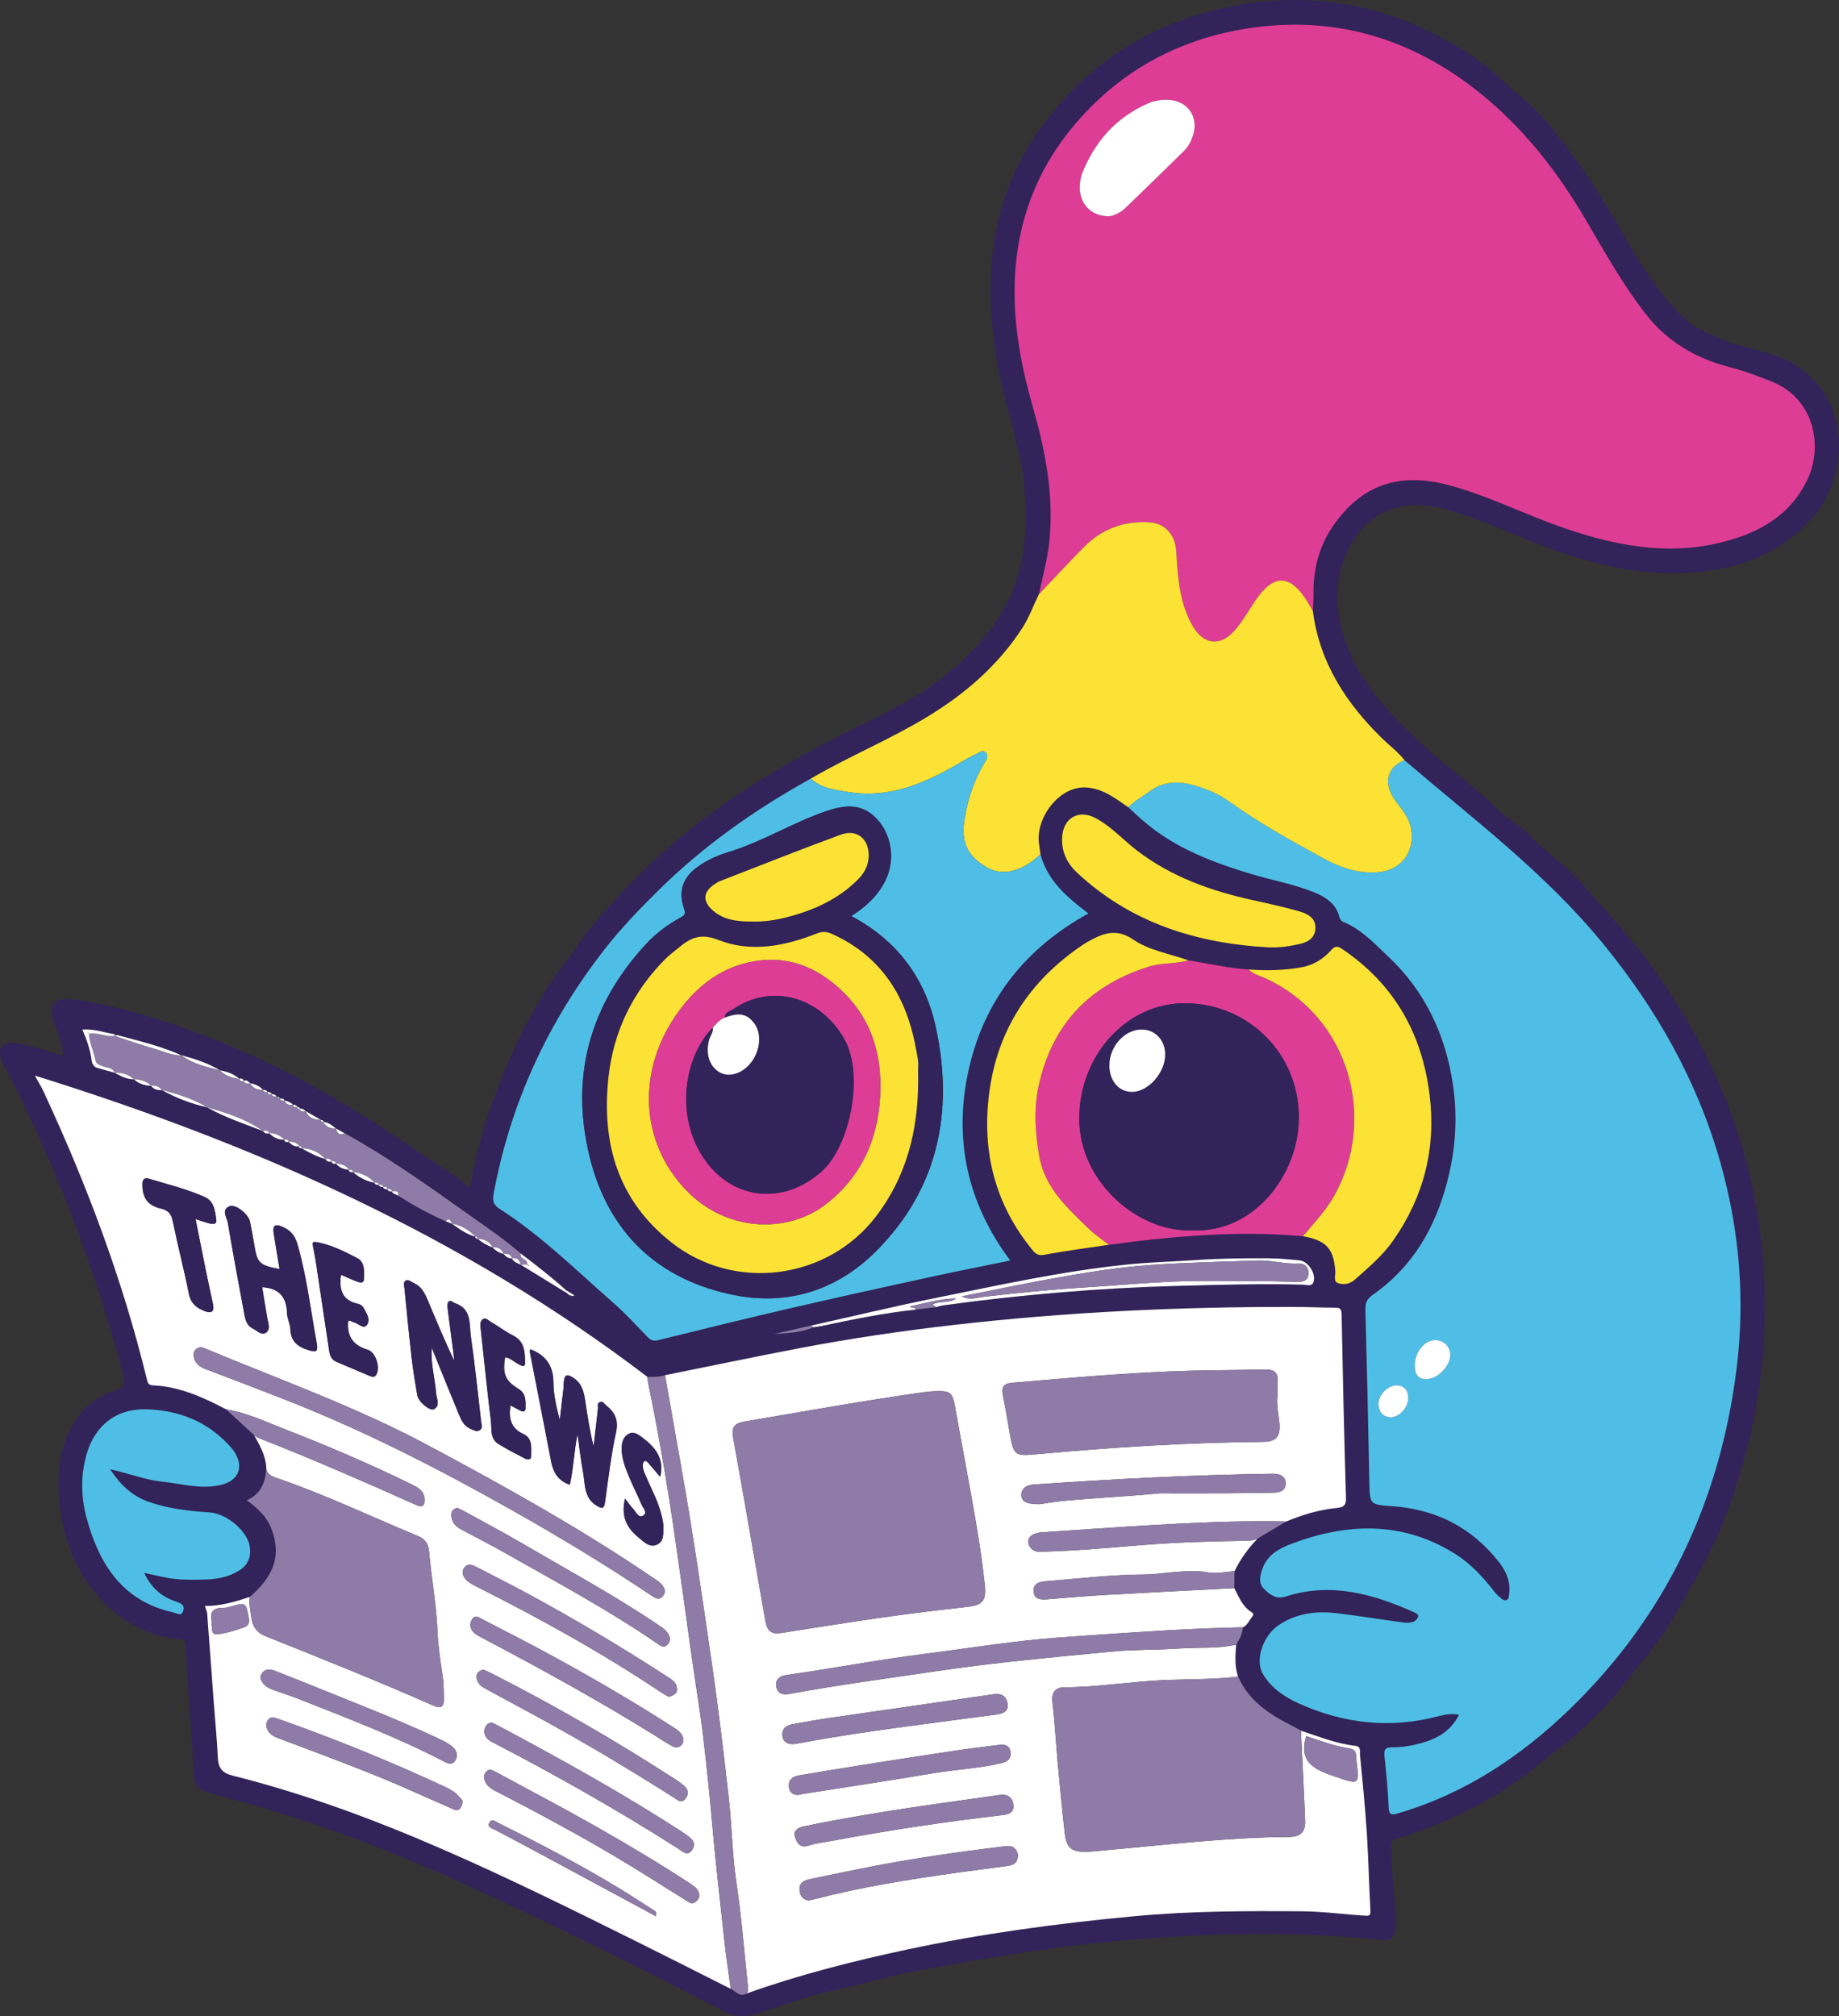 <svg width="114" height="125" viewBox="0 0 114 125" fill="none" xmlns="http://www.w3.org/2000/svg">
<rect x="0" y="0" width="114" height="125" fill="#333333" stroke="none"/>
<g clip-path="url(#clip0_784_373)">
<path d="M3.895 65.457C3.917 64.899 3.701 64.476 3.588 64.035C3.545 63.865 3.46 63.707 3.396 63.543C2.914 62.301 3.331 61.786 4.647 61.972C6.529 62.239 8.354 62.737 10.162 63.315C15.883 65.144 21.069 68.04 25.975 71.449C27.002 72.162 28.137 72.72 29.106 73.671C29.459 71.964 29.814 70.358 30.363 68.803C31.554 65.429 33.033 62.213 35.265 59.372C35.79 58.705 36.227 57.949 36.787 57.296C38.033 55.842 39.339 54.447 40.752 53.15C44.653 49.569 49.178 46.982 53.899 44.686C55.282 44.013 56.679 43.309 57.911 42.402C59.381 41.32 60.719 40.055 61.768 38.506C63.5 35.947 63.779 33.106 63.498 30.15C63.267 27.718 62.379 25.427 61.925 23.041C60.913 17.72 61.198 12.601 64.453 8.019C67.516 3.708 71.723 1.184 76.898 0.292C81.224 -0.453 85.34 0.23 89.231 2.271C90.584 2.98 91.876 3.796 92.983 4.85C93.919 5.741 94.976 6.493 95.821 7.492C97.723 9.747 99.323 12.201 100.768 14.768C101.785 16.574 102.925 18.299 104.421 19.753C105.078 20.391 105.949 20.671 106.762 21.043C107.723 21.483 108.773 21.627 109.772 21.942C114.668 23.485 114.961 28.988 112.438 31.992C110.783 33.962 108.614 34.971 106.11 35.349C102.031 35.965 98.237 34.937 94.522 33.386C92.901 32.709 91.276 32.047 89.575 31.568C84.919 30.257 82.659 34.236 82.917 37.499C83.082 39.59 83.964 41.421 85.204 43.023C86.355 44.509 87.749 45.801 89.176 47.04C90.363 48.071 91.645 48.986 92.758 50.107C93.362 50.714 94.182 51.109 94.763 51.733C95.76 52.803 97.006 53.582 97.972 54.683C99.581 56.516 101.251 58.298 102.663 60.298C105.569 64.412 107.667 68.89 108.681 73.85C109.344 77.09 109.547 80.359 109.306 83.665C109.049 87.198 108.241 90.594 107.007 93.9C106.139 96.224 104.859 98.329 103.628 100.466C102.826 101.859 101.75 103.02 100.791 104.282C99.912 105.439 98.887 106.432 97.851 107.418C97.104 108.128 96.221 108.69 95.425 109.352C93.219 111.188 90.734 112.515 88.055 113.497C87.6 113.663 87.15 113.874 86.68 113.95C86.242 114.02 86.226 114.233 86.231 114.584C86.252 116.202 86.519 117.803 86.503 119.422C86.496 120.055 86.273 120.329 85.638 120.27C82.926 120.016 80.208 119.858 77.484 119.901C73.826 119.96 70.181 120.179 66.545 120.626C63.103 121.049 59.695 121.653 56.293 122.302C54.768 122.594 53.277 123.062 51.756 123.38C50.081 123.731 48.487 124.334 46.868 124.857C46.139 125.092 45.525 125.042 44.851 124.691C39.42 121.873 33.945 119.141 28.369 116.62C23.569 114.451 18.649 112.628 13.546 111.317C13.3 111.254 13.064 111.151 12.818 111.088C12.222 110.936 12.041 110.569 12.009 109.95C11.873 107.305 11.659 104.665 11.504 102.021C11.474 101.49 11.07 101.629 10.838 101.597C8.987 101.342 7.473 100.469 6.217 99.117C4.803 97.595 4.069 95.755 3.762 93.721C3.525 92.141 3.55 90.591 4.15 89.077C4.716 87.646 5.7 86.665 7.156 86.197C7.653 86.038 7.8 85.852 7.655 85.305C5.906 78.696 3.502 72.343 0.372 66.267C0.261 66.052 0.125 65.841 0.058 65.612C-0.16 64.883 0.223 64.55 0.973 64.67C1.95 64.827 2.879 65.134 3.893 65.458L3.895 65.457ZM18.429 68.629L18.437 68.636C18.384 68.513 18.276 68.496 18.161 68.493L18.172 68.5C18.023 68.345 17.831 68.272 17.627 68.227L17.639 68.235C17.596 68.09 17.462 68.125 17.362 68.093L17.374 68.103C17.328 68.062 17.282 68.021 17.236 67.981C17.206 67.953 17.174 67.95 17.139 67.973C17.073 67.846 16.945 67.85 16.829 67.827L16.841 67.834C16.8 67.685 16.661 67.728 16.564 67.692L16.576 67.7C16.535 67.553 16.396 67.596 16.297 67.558L16.309 67.566C16.092 67.327 15.812 67.21 15.501 67.156L15.511 67.163C15.398 67.044 15.288 66.92 15.098 67.018L15.114 67.027C15.08 66.864 14.973 66.843 14.835 66.885L14.848 66.893C14.504 66.576 14.082 66.439 13.634 66.354L13.646 66.362C12.9 65.901 12.073 65.647 11.237 65.418L11.25 65.427C9.975 64.852 8.619 64.535 7.278 64.173C7.219 64.154 7.162 64.135 7.103 64.117C6.457 64.013 5.828 63.775 5.11 63.828C5.385 64.472 5.608 65.09 5.687 65.754C5.708 65.932 5.807 66.142 6.032 66.204C6.392 66.306 6.751 66.405 7.11 66.505L7.099 66.497C7.477 66.709 7.857 66.919 8.31 66.909L8.297 66.901C8.602 67.184 8.967 67.307 9.376 67.312L9.362 67.303C9.529 67.543 9.771 67.597 10.043 67.577L10.028 67.569C10.912 68.069 11.852 68.418 12.839 68.647L12.826 68.639C13.928 69.266 15.129 69.657 16.301 70.115L16.291 70.108C16.401 70.233 16.524 70.322 16.702 70.253L16.688 70.245C16.942 70.523 17.259 70.657 17.634 70.654L17.62 70.647C17.654 70.812 17.769 70.814 17.899 70.787L17.888 70.779C18.076 70.969 18.278 71.12 18.569 71.056L18.55 71.044C18.498 71.196 18.629 71.157 18.697 71.184L18.689 71.176C19.156 71.452 19.64 71.694 20.162 71.853L20.154 71.845C20.266 71.967 20.383 72.075 20.567 71.989L20.551 71.98C20.59 72.137 20.684 72.181 20.831 72.123L20.817 72.114C21.021 72.384 21.308 72.488 21.63 72.522L21.618 72.514C21.659 72.662 21.767 72.68 21.896 72.657L21.884 72.649C22.267 73.006 22.717 73.225 23.228 73.324L23.218 73.316C23.264 73.455 23.38 73.454 23.495 73.458L23.484 73.45C23.531 73.588 23.651 73.58 23.761 73.592L23.751 73.584C23.797 73.72 23.913 73.723 24.028 73.726L24.017 73.718C24.064 73.854 24.177 73.859 24.294 73.859L24.283 73.853C24.37 74.016 24.55 74.036 24.688 74.121C25.634 74.718 26.604 75.27 27.635 75.705C27.764 75.759 27.893 75.811 28.023 75.864L28.013 75.856C28.476 76.181 28.928 76.524 29.489 76.668L29.476 76.658C29.451 76.781 29.549 76.777 29.621 76.799L29.613 76.791C29.893 77.032 30.207 77.211 30.555 77.334L30.546 77.328C30.728 77.534 30.956 77.666 31.22 77.737L31.212 77.73C31.358 77.891 31.517 78.025 31.753 78.008L31.742 78.003C31.839 78.251 32.087 78.293 32.285 78.406L32.276 78.395C33.186 78.956 34.096 79.516 35.006 80.075C35.199 80.142 35.304 80.418 35.624 80.311C35.423 80.186 35.259 80.086 35.096 79.985C34.201 79.176 33.251 78.436 32.289 77.71C31.205 76.766 30.009 75.97 28.842 75.139C26.412 73.409 23.976 71.683 21.357 70.243L20.833 69.959L20.841 69.968C20.599 69.777 20.368 69.562 20.033 69.555L20.046 69.566C20.083 69.429 19.967 69.452 19.901 69.425L19.909 69.433C19.596 69.251 19.284 69.071 18.971 68.889L18.978 68.9C18.854 68.814 18.746 68.679 18.566 68.752L18.582 68.763C18.622 68.624 18.51 68.644 18.437 68.623L18.429 68.629ZM50.29 82.184C49.52 82.36 48.75 82.535 47.98 82.71C48.806 82.648 49.639 82.63 50.409 82.29C50.582 82.263 50.758 82.245 50.93 82.209C52.868 81.799 54.808 81.401 56.779 81.193C57.184 81.144 57.59 81.096 57.995 81.046C58.16 81.006 58.323 80.951 58.489 80.928C63.319 80.265 68.169 79.849 73.04 79.722C75.613 79.655 78.185 79.576 80.76 79.647C80.974 79.652 81.291 79.779 81.407 79.521C81.63 79.022 81.104 78.192 80.555 78.14C79.926 78.081 79.295 78.018 78.663 78.014C77.141 78.004 75.622 78.019 74.098 78.124C72.666 78.221 71.231 78.257 69.799 78.406C65.787 78.824 61.855 79.694 57.91 80.492C55.36 81.009 52.829 81.617 50.29 82.184ZM77.408 60.108C76.145 60.028 74.915 59.735 73.668 59.539C72.518 59.126 71.25 58.935 70.247 58.249C69.18 57.517 68.338 57.878 67.423 58.392C67.327 58.445 67.232 58.504 67.142 58.566C63.846 60.779 61.828 63.818 61.319 67.792C60.859 71.386 61.673 74.646 63.989 77.481C64.198 77.738 64.359 77.867 64.752 77.792C66.072 77.54 67.408 77.373 68.737 77.174C72.733 76.633 76.736 76.282 80.771 76.643C82.217 76.901 82.68 77.413 82.777 78.814C82.795 79.075 82.624 79.473 82.99 79.568C83.312 79.652 83.671 79.614 83.976 79.345C84.84 78.58 85.723 77.833 86.389 76.876C88.27 74.168 89.027 71.182 88.625 67.895C88.159 64.082 86.437 61.041 83.246 58.864C82.925 58.645 82.781 58.615 82.509 58.921C82.017 59.475 81.39 59.851 80.647 59.978C79.574 60.163 78.494 60.189 77.41 60.106L77.408 60.108ZM50.254 48.28C46.825 50.178 43.643 52.419 40.843 55.179C39.672 56.333 38.53 57.51 37.511 58.814C33.985 63.327 31.642 68.369 30.599 74.016C30.519 74.448 30.582 74.702 30.969 74.951C33.546 76.601 35.716 78.755 38.003 80.763C38.753 81.421 39.432 82.162 40.126 82.883C40.331 83.095 40.505 83.162 40.807 83.089C43.518 82.418 46.23 81.751 48.95 81.121C51.801 80.46 54.66 79.832 57.518 79.208C59.213 78.838 60.915 78.505 62.622 78.153C59.948 74.571 59.089 70.596 60.051 66.303C61.018 61.99 63.561 58.789 67.467 56.637C66.162 55.647 64.937 54.624 64.497 52.972C64.467 52.754 64.437 52.535 64.407 52.316C64.179 50.699 65.68 48.694 67.372 48.829C68.404 48.911 69.15 49.509 69.942 50.053C70.268 50.352 70.588 50.658 70.924 50.946C72.862 52.604 75.186 53.474 77.578 54.197C78.864 54.586 80.198 54.816 81.449 55.323C82.183 55.62 82.827 56.036 83.034 56.886C83.069 57.027 83.16 57.12 83.288 57.172C84.401 57.623 85.205 58.515 86.039 59.296C88.344 61.453 89.628 64.199 90.075 67.32C90.362 69.314 90.227 71.276 89.714 73.253C88.959 76.16 87.548 78.572 85.073 80.297C84.71 80.55 84.63 80.824 84.64 81.229C84.732 84.771 84.815 88.312 84.883 91.855C84.911 93.324 84.895 93.285 86.365 93.393C89.03 93.59 91.234 94.716 92.902 96.835C93.351 97.405 93.644 98.044 93.551 98.805C93.532 98.962 93.559 99.139 93.384 99.205C93.218 99.268 93.095 99.141 92.979 99.038C92.879 98.95 92.773 98.864 92.692 98.76C91.974 97.834 91.188 96.961 90.197 96.34C86.952 94.309 83.536 94.412 80.09 95.706C79.323 95.993 78.525 96.399 78.23 97.342C78.085 97.806 78.014 98.209 78.398 98.56C78.771 98.903 79.112 99.177 79.73 98.979C82.512 98.088 85.119 98.828 87.663 99.969C87.776 100.02 87.952 100.103 87.905 100.244C87.864 100.373 87.727 100.516 87.602 100.559C87.419 100.62 87.205 100.63 87.011 100.603C85.62 100.414 84.233 100.185 82.838 100.021C81.585 99.873 80.366 100.032 79.283 100.746C78.291 101.399 77.776 102.922 78.279 103.784C78.788 104.653 79.613 105.212 80.499 105.613C83.287 106.875 86.18 107.193 89.162 106.41C89.587 106.299 90.004 106.229 90.444 106.318C89.853 107.482 88.823 107.927 87.684 108.18C87.233 108.28 86.76 108.345 86.299 108.337C85.861 108.329 85.783 108.493 85.822 108.882C85.927 109.923 86.038 110.965 86.076 112.01C86.096 112.535 86.231 112.555 86.691 112.42C90.799 111.21 94.261 108.913 97.305 105.969C103.269 100.201 106.612 93.102 107.643 84.894C108.187 80.566 107.831 76.282 106.643 72.078C105.208 66.999 102.661 62.526 99.331 58.465C95.762 54.113 91.289 50.76 87.057 47.137C86.666 46.624 86.146 46.245 85.689 45.8C83.444 43.608 81.794 41.09 81.383 37.893C81.397 37.515 81.423 37.136 81.421 36.759C81.413 35.245 81.791 33.827 82.649 32.591C84.41 30.055 86.734 29.267 89.797 30.082C92.133 30.703 94.294 31.794 96.56 32.603C99.889 33.791 103.265 34.512 106.795 33.611C109.093 33.023 111.031 31.932 112.074 29.658C113.012 27.614 112.444 24.694 109.811 23.656C108.966 23.323 108.126 22.998 107.245 22.775C105.147 22.241 103.365 21.21 102.011 19.468C100.59 17.639 99.466 15.623 98.299 13.633C96.531 10.618 94.406 7.9 91.663 5.713C87.611 2.479 82.994 1.03 77.853 1.696C73.283 2.289 69.404 4.332 66.438 7.948C64.218 10.655 63.065 13.78 62.908 17.288C62.786 20.023 63.286 22.661 64.031 25.268C64.802 27.971 65.335 30.699 65.052 33.537C64.938 34.669 64.631 35.753 64.396 36.855C64.05 37.562 63.785 38.308 63.352 38.973C61.834 41.3 59.79 43.052 57.436 44.474C55.11 45.879 52.594 46.917 50.25 48.285L50.254 48.28ZM15.755 88.978C16.096 89.599 16.453 90.214 16.506 90.944C16.472 91.831 16.228 92.604 15.294 93.017C15.991 93.515 16.547 94.042 16.833 94.804C17.43 96.397 17.027 97.667 15.487 99.004C14.591 99.307 13.686 99.579 12.705 99.572C12.763 99.759 12.835 99.897 12.846 100.038C12.986 101.863 13.115 103.689 13.251 105.513C13.336 106.666 13.456 107.818 13.507 108.971C13.536 109.615 13.777 109.926 14.427 110.089C18.928 111.218 23.267 112.834 27.515 114.686C31.622 116.476 35.634 118.473 39.648 120.464C41.538 121.402 43.418 122.361 45.303 123.309C45.613 123.455 45.853 123.84 46.277 123.593C49.506 122.441 52.815 121.597 56.168 120.879C60.841 119.877 65.562 119.243 70.312 118.8C73.781 118.477 77.262 118.467 80.744 118.495C82.048 118.506 83.332 118.692 84.627 118.766C84.871 118.779 84.971 118.766 84.953 118.455C84.863 116.856 84.835 115.253 84.731 113.655C84.626 112.035 84.466 110.419 84.306 108.803C84.286 108.607 84.403 108.28 84.013 108.236C82.841 108.105 81.752 107.664 80.644 107.296C80.409 107.17 80.179 107.038 79.942 106.919C78.594 106.237 77.388 105.399 76.751 103.948C76.525 103.297 76.58 102.628 76.632 101.959C76.849 101.631 77.021 101.288 77.049 100.886C77.302 100.765 77.411 100.513 77.564 100.302C77.652 100.18 77.788 100.076 77.564 99.935C77.014 99.59 76.791 99.003 76.512 98.459C76.517 98.108 76.521 97.759 76.526 97.409C76.89 96.656 77.375 95.99 77.954 95.39C78.541 95.038 79.128 94.687 79.714 94.334C80.711 93.919 81.734 93.601 82.814 93.492C83.179 93.456 83.452 93.411 83.436 92.882C83.322 89.074 83.239 85.266 83.163 81.458C83.156 81.104 83.011 81.07 82.726 81.069C81.883 81.066 81.04 81.025 80.196 81.023C73.165 81.009 66.152 81.335 59.162 82.135C55.955 82.503 52.765 82.971 49.596 83.574C46.8 84.106 44.015 84.694 41.225 85.255C40.871 85.379 40.502 85.357 40.136 85.365C28.711 76.648 15.822 70.941 2.16 66.683C2.363 67.054 2.551 67.353 2.699 67.67C5.374 73.423 7.603 79.338 9.105 85.515C9.159 85.734 9.205 85.877 9.469 85.888C11.122 85.96 12.586 86.623 14.019 87.378C14.598 87.911 15.176 88.443 15.755 88.975V88.978ZM6.829 91.099C8.017 91.355 8.972 91.748 10 91.858C11.249 91.99 12.485 92.374 13.752 92.052C14.807 91.784 15.125 90.928 14.526 90.016C14.428 89.867 14.312 89.731 14.193 89.601C12.799 88.105 11.038 87.428 9.04 87.378C7.215 87.333 5.883 88.38 5.374 90.146C4.988 91.484 5.017 92.833 5.381 94.162C6.165 97.019 7.612 99.281 10.738 99.97C10.949 100.017 11.225 100.235 11.346 99.904C11.492 99.507 11.189 99.392 10.869 99.285C10 98.994 9.364 98.432 8.935 97.524C9.639 97.664 10.258 97.835 10.885 97.901C11.523 97.966 12.172 97.946 12.814 97.928C13.528 97.906 14.214 97.755 14.833 97.368C15.393 97.019 15.581 96.495 15.479 95.879C15.318 94.898 14.022 93.84 13.012 93.775C11.716 93.69 10.425 93.544 9.189 93.106C8.213 92.759 7.493 92.106 6.827 91.103L6.829 91.099ZM78.671 58.737C79.32 58.761 79.951 58.666 80.579 58.524C81.126 58.401 81.542 58.115 81.544 57.513C81.547 56.886 81.028 56.644 80.544 56.504C79.596 56.231 78.629 56.022 77.664 55.809C75.086 55.242 72.641 54.376 70.508 52.751C69.629 52.081 68.891 51.23 67.894 50.711C66.839 50.16 65.896 50.736 65.841 51.942C65.802 52.837 66.166 53.546 66.786 54.122C70.138 57.24 74.211 58.493 78.671 58.737Z" fill="#32235A"/>
<path d="M64.399 36.85C64.633 35.747 64.941 34.662 65.054 33.53C65.338 30.693 64.805 27.965 64.034 25.261C63.289 22.654 62.788 20.017 62.911 17.281C63.068 13.773 64.221 10.648 66.441 7.941C69.406 4.326 73.286 2.282 77.856 1.689C82.998 1.023 87.614 2.473 91.666 5.706C94.408 7.894 96.532 10.612 98.301 13.626C99.468 15.616 100.593 17.632 102.014 19.462C103.367 21.203 105.151 22.234 107.248 22.768C108.128 22.993 108.97 23.317 109.814 23.65C112.447 24.688 113.015 27.608 112.077 29.651C111.034 31.925 109.096 33.017 106.798 33.604C103.268 34.505 99.891 33.784 96.563 32.597C94.297 31.787 92.136 30.696 89.8 30.075C86.737 29.262 84.414 30.049 82.652 32.585C81.793 33.821 81.415 35.238 81.424 36.752C81.425 37.131 81.4 37.51 81.386 37.887C81.278 37.698 81.174 37.507 81.06 37.322C79.997 35.585 78.956 35.557 77.823 37.237C77.403 37.859 77.035 38.518 76.54 39.087C75.679 40.071 74.675 39.997 73.99 38.898C73.756 38.521 73.583 38.117 73.439 37.695C73.04 36.525 72.998 35.305 72.907 34.089C72.838 33.153 72.209 32.467 71.35 32.396C69.738 32.264 68.342 32.764 67.203 33.913C66.251 34.874 65.332 35.87 64.399 36.851V36.85ZM68.743 13.408C69.012 13.388 69.437 13.211 69.783 12.877C70.997 11.705 72.207 10.528 73.408 9.343C73.68 9.075 73.852 8.732 73.965 8.367C74.318 7.235 73.616 6.242 72.434 6.188C71.983 6.166 71.55 6.238 71.139 6.422C69.195 7.284 67.882 8.753 67.095 10.713C67.006 10.936 66.965 11.186 66.943 11.428C66.845 12.522 67.565 13.413 68.743 13.408Z" fill="#DE3D95"/>
<path d="M87.06 47.132C91.293 50.754 95.766 54.107 99.335 58.46C102.665 62.521 105.212 66.994 106.646 72.072C107.833 76.276 108.19 80.561 107.647 84.889C106.616 93.095 103.272 100.196 97.308 105.964C94.264 108.908 90.802 111.204 86.694 112.415C86.234 112.55 86.1 112.53 86.08 112.004C86.041 110.96 85.931 109.918 85.826 108.877C85.787 108.488 85.864 108.323 86.302 108.331C86.763 108.339 87.236 108.275 87.688 108.175C88.827 107.922 89.858 107.477 90.448 106.313C90.007 106.223 89.59 106.293 89.165 106.405C86.184 107.188 83.29 106.869 80.502 105.608C79.617 105.207 78.792 104.648 78.283 103.778C77.779 102.918 78.295 101.395 79.286 100.741C80.369 100.026 81.588 99.867 82.841 100.016C84.236 100.18 85.623 100.409 87.015 100.597C87.208 100.624 87.424 100.615 87.605 100.553C87.732 100.51 87.868 100.367 87.909 100.239C87.956 100.098 87.78 100.014 87.666 99.963C85.122 98.822 82.515 98.083 79.734 98.974C79.116 99.171 78.773 98.897 78.402 98.555C78.018 98.203 78.088 97.8 78.234 97.336C78.528 96.393 79.326 95.988 80.093 95.701C83.54 94.409 86.955 94.305 90.2 96.335C91.193 96.955 91.977 97.829 92.695 98.754C92.776 98.859 92.883 98.943 92.983 99.032C93.099 99.135 93.221 99.263 93.388 99.2C93.562 99.133 93.536 98.955 93.554 98.8C93.648 98.037 93.355 97.399 92.906 96.829C91.238 94.709 89.033 93.585 86.369 93.388C84.898 93.279 84.916 93.318 84.886 91.85C84.818 88.308 84.736 84.766 84.644 81.224C84.633 80.819 84.713 80.546 85.077 80.292C87.553 78.568 88.964 76.156 89.718 73.248C90.231 71.271 90.365 69.309 90.079 67.315C89.63 64.194 88.346 61.448 86.043 59.291C85.209 58.509 84.403 57.617 83.292 57.166C83.163 57.114 83.071 57.022 83.037 56.88C82.831 56.031 82.186 55.615 81.452 55.318C80.201 54.811 78.868 54.581 77.581 54.192C75.189 53.469 72.865 52.6 70.927 50.94C70.591 50.653 70.272 50.346 69.945 50.048C70.33 49.645 70.823 49.389 71.265 49.063C72.083 48.46 72.955 48.405 73.908 48.654C74.754 48.875 75.541 49.217 76.244 49.72C78.082 51.038 80.053 52.128 82.032 53.209C83.071 53.777 84.155 54.16 85.379 54.075C86.846 53.975 87.728 52.841 87.473 51.386C87.345 50.657 86.88 50.166 86.484 49.612C85.732 48.563 85.972 47.56 87.063 47.131L87.06 47.132ZM89.906 83.997C89.912 83.505 89.49 83.089 88.975 83.082C88.314 83.074 87.686 83.843 87.7 84.662C87.708 85.123 87.844 85.5 88.4 85.506C89.103 85.514 89.895 84.716 89.904 83.996L89.906 83.997ZM86.614 85.888C86.027 85.876 85.441 86.483 85.454 87.05C85.465 87.489 85.683 87.837 86.161 87.869C86.722 87.906 87.287 87.287 87.292 86.689C87.297 86.165 87.019 85.922 86.613 85.888H86.614Z" fill="#4FBEE6"/>
<path d="M76.63 101.959C76.578 102.628 76.523 103.297 76.75 103.948C75.252 104.134 73.742 104.1 72.239 104.161C70.142 104.245 68.07 104.603 65.969 104.614C65.425 104.617 65.163 104.918 65.24 105.546C65.394 106.805 65.456 108.074 65.572 109.338C65.705 110.778 65.841 112.216 66.005 113.652C66.112 114.586 66.425 114.832 67.365 114.806C67.806 114.794 68.244 114.737 68.683 114.698C72.412 114.369 76.133 113.91 79.886 113.89C80.616 113.886 80.931 113.593 80.905 112.883C80.834 111.021 80.733 109.161 80.644 107.299C81.752 107.665 82.839 108.108 84.013 108.239C84.403 108.282 84.286 108.609 84.306 108.806C84.465 110.422 84.625 112.038 84.731 113.657C84.834 115.256 84.862 116.86 84.953 118.458C84.97 118.768 84.87 118.782 84.627 118.768C83.332 118.695 82.048 118.509 80.743 118.498C77.261 118.47 73.781 118.479 70.312 118.803C65.563 119.247 60.84 119.881 56.167 120.882C52.816 121.6 49.507 122.444 46.276 123.596C46.443 123.398 46.364 123.181 46.342 122.959C46.122 120.862 45.954 118.76 45.642 116.67C45.386 114.95 45.369 113.195 45.175 111.464C44.864 108.708 44.536 105.954 44.138 103.211C43.536 99.059 42.939 94.905 42.197 90.774C41.867 88.938 41.55 87.099 41.227 85.261C44.017 84.698 46.803 84.112 49.599 83.579C52.768 82.976 55.958 82.507 59.164 82.14C66.156 81.34 73.168 81.014 80.199 81.029C81.042 81.03 81.885 81.072 82.728 81.074C83.013 81.074 83.159 81.109 83.165 81.463C83.24 85.272 83.323 89.081 83.438 92.888C83.454 93.415 83.181 93.46 82.816 93.498C81.737 93.606 80.714 93.924 79.716 94.339C79.451 94.332 79.185 94.319 78.92 94.317C74.136 94.287 69.374 94.699 64.606 94.998C64.433 95.009 64.252 95.046 64.096 95.117C63.891 95.211 63.715 95.366 63.742 95.627C63.766 95.864 63.9 96.032 64.116 96.142C64.306 96.24 64.506 96.205 64.704 96.2C66.655 96.147 68.599 95.976 70.543 95.813C72.728 95.631 74.921 95.559 77.114 95.529C77.404 95.525 77.688 95.513 77.957 95.394C77.377 95.993 76.892 96.66 76.529 97.413C75.985 97.446 75.423 97.58 74.901 97.487C74.164 97.358 73.451 97.419 72.727 97.475C72.134 97.521 71.533 97.616 70.952 97.619C68.909 97.627 66.888 97.871 64.859 98.032C64.388 98.069 64.028 98.186 64.079 98.695C64.129 99.202 64.576 99.18 64.962 99.15C66.134 99.063 67.304 98.954 68.477 98.887C71.156 98.734 73.837 98.603 76.515 98.464C76.795 99.008 77.018 99.596 77.568 99.941C77.79 100.08 77.654 100.185 77.568 100.307C77.415 100.518 77.305 100.77 77.052 100.892C73.783 100.956 70.522 101.187 67.263 101.411C66.06 101.494 64.851 101.577 63.652 101.709C61.506 101.947 59.368 102.281 57.228 102.552C54.397 102.909 51.599 103.452 48.777 103.846C48.362 103.904 48.032 104.1 48.128 104.589C48.217 105.045 48.587 105.086 48.965 105.017C51.968 104.463 54.995 104.064 58.015 103.615C61.672 103.071 65.353 102.74 69.029 102.388C70.38 102.259 71.769 102.3 73.134 102.204C74.3 102.121 75.482 102.235 76.635 101.964L76.63 101.959ZM57.835 86.259C57.739 86.268 57.473 86.284 57.209 86.322C53.507 86.847 49.828 87.507 46.143 88.138C45.54 88.241 45.329 88.474 45.444 89.11C46.126 92.889 46.775 96.674 47.438 100.457C47.566 101.185 47.828 101.345 48.542 101.227C49.853 101.011 51.168 100.817 52.481 100.611C54.955 100.222 57.437 99.902 59.926 99.629C60.931 99.519 61.157 99.253 61.045 98.225C60.899 96.88 60.698 95.54 60.469 94.208C60.069 91.885 59.623 89.569 59.209 87.248C59.041 86.308 58.939 86.208 57.835 86.259ZM79.204 86.474C79.204 86.224 79.188 85.956 79.206 85.692C79.249 85.115 78.993 84.892 78.424 84.906C76.828 84.948 75.231 84.942 73.635 84.988C69.999 85.092 66.375 85.425 62.752 85.73C62.204 85.776 62.065 85.999 62.167 86.506C62.327 87.29 62.459 88.079 62.596 88.867C62.837 90.243 62.904 90.287 64.253 90.162C68.93 89.73 73.615 89.435 78.314 89.39C79.065 89.383 79.355 89.101 79.316 88.337C79.284 87.722 79.096 87.117 79.202 86.474H79.204ZM71.917 92.581C73.31 92.581 74.704 92.587 76.097 92.58C77.051 92.576 78.005 92.556 78.959 92.543C79.351 92.537 79.703 92.418 79.698 91.966C79.692 91.53 79.355 91.382 78.959 91.372C78.848 91.37 78.737 91.375 78.625 91.376C73.77 91.448 68.922 91.705 64.079 92.038C63.679 92.065 63.349 92.235 63.314 92.627C63.275 93.06 63.631 93.209 64.016 93.237C64.192 93.25 64.374 93.275 64.545 93.246C65.688 93.041 66.852 92.971 68.001 92.885C69.297 92.787 70.609 92.711 71.915 92.581H71.917ZM49.146 108.135C49.287 108.115 49.441 108.097 49.595 108.069C51.794 107.653 54.007 107.333 56.224 107.034C58.088 106.782 59.953 106.539 61.817 106.29C62.243 106.233 62.56 106.045 62.447 105.553C62.346 105.114 62.035 104.977 61.585 105.043C58.249 105.532 54.911 106.003 51.575 106.488C50.766 106.606 49.958 106.748 49.151 106.893C48.773 106.962 48.468 107.143 48.5 107.594C48.526 107.97 48.771 108.128 49.144 108.135H49.146ZM62.106 111.269C60.482 111.497 58.858 111.718 57.236 111.956C54.759 112.32 52.291 112.724 49.838 113.229C49.445 113.31 49.167 113.51 49.278 113.871C49.381 114.21 49.577 114.612 50.139 114.423C50.595 114.269 51.087 114.222 51.563 114.132C55.07 113.477 58.594 112.946 62.136 112.534C62.528 112.488 62.86 112.396 62.819 111.913C62.784 111.497 62.545 111.271 62.106 111.267V111.269ZM50.17 117.817C50.311 117.787 50.42 117.766 50.527 117.738C53.42 116.988 56.366 116.52 59.319 116.104C60.349 115.959 61.381 115.838 62.411 115.692C62.697 115.652 62.993 115.584 63.073 115.234C63.125 115.007 63.092 114.793 62.918 114.618C62.699 114.396 62.425 114.452 62.166 114.484C59.359 114.822 56.562 115.224 53.785 115.771C52.572 116.01 51.361 116.264 50.15 116.517C49.754 116.6 49.5 116.815 49.572 117.261C49.628 117.611 49.836 117.811 50.17 117.819V117.817ZM49.461 111.287C49.569 111.263 49.654 111.239 49.742 111.226C52.452 110.798 55.164 110.395 57.868 109.935C59.283 109.694 60.724 109.647 62.123 109.3C62.523 109.201 62.701 108.973 62.639 108.591C62.573 108.191 62.26 108.143 61.923 108.185C61.051 108.296 60.176 108.397 59.306 108.527C57.381 108.814 55.456 109.111 53.534 109.415C52.2 109.625 50.869 109.852 49.539 110.073C49.143 110.138 48.867 110.327 48.903 110.774C48.93 111.115 49.146 111.277 49.461 111.287ZM80.97 107.634C80.485 109.235 81.463 109.706 82.686 110.12C84.294 110.663 84.274 110.721 84.075 109.07C84.067 109.004 84.063 108.937 84.064 108.87C84.071 108.604 83.925 108.44 83.685 108.405C82.723 108.264 81.819 107.919 80.97 107.634Z" fill="white"/>
<path d="M16.506 90.945C16.453 90.214 16.096 89.6 15.755 88.978C15.847 89.037 15.933 89.114 16.033 89.153C19.333 90.445 22.578 91.867 25.814 93.313C26.281 93.522 26.366 93.209 26.314 92.849C26.249 92.397 25.879 92.208 25.514 92.029C22.888 90.737 20.196 89.596 17.472 88.534C16.342 88.093 15.234 87.57 14.019 87.379C12.587 86.624 11.122 85.96 9.469 85.889C9.205 85.877 9.158 85.736 9.105 85.516C7.602 79.339 5.374 73.425 2.699 67.672C2.551 67.353 2.363 67.055 2.159 66.685C15.821 70.942 28.711 76.651 40.135 85.367C40.146 85.478 40.147 85.59 40.17 85.698C40.845 88.96 41.403 92.244 41.875 95.543C42.199 97.8 42.517 100.06 42.823 102.319C43.067 104.109 43.38 105.893 43.593 107.689C43.808 109.5 43.992 111.314 44.153 113.13C44.371 115.582 44.652 118.03 44.922 120.476C45.025 121.422 45.172 122.364 45.3 123.308C43.415 122.358 41.535 121.401 39.645 120.463C35.631 118.471 31.619 116.476 27.512 114.685C23.264 112.832 18.925 111.216 14.424 110.087C13.773 109.924 13.531 109.614 13.504 108.969C13.451 107.815 13.333 106.663 13.248 105.512C13.112 103.687 12.983 101.861 12.843 100.037C12.832 99.895 12.76 99.757 12.702 99.57C13.683 99.578 14.588 99.305 15.484 99.003C15.418 99.452 15.531 99.886 15.59 100.325C15.664 100.881 15.94 101.231 16.478 101.448C19.93 102.83 23.383 104.21 26.786 105.711C27.235 105.909 27.537 105.954 27.516 105.27C27.503 104.831 27.512 104.396 27.447 103.956C27.311 103.033 27.158 102.106 27.12 101.177C27.055 99.484 26.741 97.823 26.592 96.143C26.553 95.711 26.336 95.408 25.924 95.238C22.982 94.018 20.103 92.639 17.082 91.609C16.758 91.498 16.498 91.337 16.502 90.943L16.506 90.945ZM12.458 83.514C12.086 83.584 11.936 83.824 12.029 84.184C12.125 84.556 12.399 84.754 12.76 84.889C14.313 85.472 15.859 86.073 17.407 86.672C22.398 88.605 27.147 91.038 31.803 93.666C34.702 95.303 37.548 97.025 40.315 98.877C40.574 99.05 40.861 99.285 41.118 98.919C41.347 98.594 41.124 98.332 40.889 98.109C40.793 98.019 40.675 97.952 40.566 97.877C36.059 94.802 31.301 92.156 26.497 89.588C22.068 87.219 17.341 85.538 12.722 83.608C12.64 83.573 12.555 83.547 12.457 83.513L12.458 83.514ZM35.803 88.903C35.915 89.7 36.002 90.503 36.148 91.295C36.285 92.036 36.192 92.878 37.001 93.357C37.315 93.543 37.447 93.55 37.506 93.136C37.709 91.688 37.88 90.229 38.188 88.801C38.353 88.038 38.116 87.561 37.576 87.132C37.463 87.041 37.378 86.859 37.193 86.927C36.993 87.001 37.086 87.194 37.069 87.335C36.975 88.118 36.889 88.902 36.8 89.686C36.565 88.733 36.416 87.793 36.279 86.851C36.191 86.251 36.052 85.712 35.457 85.371C35.133 85.185 35.028 85.247 34.972 85.56C34.94 85.734 34.951 85.915 34.931 86.091C34.857 86.742 34.779 87.392 34.702 88.042C34.496 87.252 34.311 86.485 34.307 85.716C34.302 84.659 33.828 84.017 32.873 83.65C32.864 83.719 32.84 83.784 32.852 83.843C33.289 86.1 33.736 88.353 34.167 90.611C34.295 91.283 34.594 91.8 35.324 92.054C35.557 91.008 35.586 89.954 35.804 88.902L35.803 88.903ZM17.331 78.684C16.078 78.445 15.945 78.311 15.763 77.181C15.685 76.702 15.59 76.224 15.499 75.747C15.411 75.291 14.6 74.623 14.227 74.788C13.697 75.022 14.068 75.479 14.126 75.82C14.432 77.633 14.768 79.44 15.105 81.247C15.185 81.679 15.227 82.159 15.691 82.38C15.951 82.503 16.225 82.837 16.514 82.607C16.776 82.397 16.626 82.037 16.573 81.735C16.457 81.085 16.356 80.432 16.252 79.802C17.344 79.87 17.772 80.455 17.796 81.433C17.804 81.758 17.99 82.077 18.001 82.404C18.023 83.117 18.406 83.471 19.04 83.678C19.629 83.871 19.734 83.823 19.625 83.222C19.257 81.207 19.016 79.168 18.454 77.187C18.291 76.616 18.037 76.292 17.517 76.065C16.951 75.818 16.903 76.076 16.975 76.525C17.091 77.241 17.211 77.955 17.331 78.685V78.684ZM26.765 83.561C27.327 84.942 27.885 86.326 28.453 87.705C28.604 88.075 28.779 88.431 29.193 88.597C29.38 88.672 29.553 88.795 29.75 88.661C29.939 88.532 29.849 88.343 29.829 88.171C29.621 86.407 29.446 84.638 29.191 82.881C29.08 82.116 29.259 81.161 28.222 80.804C28.082 80.756 27.936 80.573 27.809 80.698C27.725 80.78 27.732 80.989 27.75 81.134C27.857 82.013 27.98 82.889 28.094 83.767C28.121 83.967 28.138 84.169 28.16 84.37C27.543 83.09 27.027 81.822 26.492 80.563C26.319 80.157 26.113 79.755 25.671 79.561C25.497 79.485 25.319 79.289 25.137 79.405C24.984 79.504 25.061 79.737 25.077 79.908C25.217 81.323 25.35 82.74 25.514 84.152C25.606 84.945 25.735 85.734 25.873 86.521C25.944 86.921 26.663 87.511 26.913 87.362C27.3 87.132 27.064 86.73 27.038 86.404C26.962 85.461 26.692 84.541 26.763 83.561H26.765ZM21.14 79.034C21.508 79.194 21.823 79.345 22.149 79.462C22.303 79.519 22.547 79.587 22.559 79.313C22.582 78.826 22.626 78.248 22.133 77.995C21.378 77.607 20.616 77.218 19.762 77.037C19.297 76.939 19.352 77.047 19.426 77.4C19.567 78.065 19.654 78.742 19.756 79.416C19.976 80.863 20.195 82.309 20.408 83.757C20.453 84.062 20.56 84.31 20.861 84.436C21.549 84.725 22.238 85.015 22.926 85.309C23.115 85.391 23.263 85.391 23.357 85.171C23.553 84.715 23.284 83.835 22.792 83.685C21.866 83.404 21.487 82.826 21.587 81.886C21.717 81.843 21.819 81.962 21.941 81.986C22.218 82.041 22.529 82.441 22.747 82.143C23.002 81.795 22.699 81.397 22.517 81.057C22.461 80.954 22.314 80.864 22.194 80.839C21.251 80.634 20.994 80.008 21.139 79.036L21.14 79.034ZM42.364 107.82C42.297 107.455 42.031 107.276 41.74 107.09C39.372 105.565 36.941 104.147 34.472 102.792C32.978 101.971 31.456 101.198 29.942 100.413C29.725 100.3 29.446 100.07 29.25 100.415C29.081 100.712 29.145 101.029 29.418 101.257C29.569 101.383 29.751 101.475 29.926 101.567C33.554 103.475 37.145 105.453 40.629 107.62C40.986 107.842 41.333 108.086 41.707 108.276C42.052 108.452 42.381 108.203 42.362 107.82H42.364ZM28.362 93.486C28.058 93.546 27.964 93.72 27.978 93.974C28.002 94.402 28.262 94.651 28.615 94.838C29.534 95.326 30.461 95.801 31.366 96.314C34.544 98.118 37.767 99.844 40.781 101.924C40.966 102.053 41.16 102.186 41.373 101.971C41.605 101.737 41.557 101.488 41.39 101.249C41.209 100.988 40.936 100.83 40.679 100.658C37.952 98.828 35.066 97.267 32.236 95.612C31.127 94.964 29.991 94.363 28.866 93.742C28.692 93.647 28.514 93.563 28.361 93.486H28.362ZM41.453 105.197C41.83 105.11 42.055 104.947 41.943 104.543C41.866 104.262 41.633 104.125 41.407 103.979C38.506 102.095 35.538 100.325 32.493 98.686C31.498 98.151 30.488 97.647 29.485 97.126C29.229 96.994 28.977 96.922 28.776 97.201C28.583 97.469 28.708 97.735 28.884 97.93C29.041 98.104 29.267 98.23 29.482 98.338C33.445 100.33 37.32 102.473 41.01 104.943C41.156 105.041 41.313 105.118 41.453 105.199V105.197ZM29.962 103.516C29.649 103.607 29.473 103.77 29.553 104.101C29.628 104.409 29.865 104.573 30.124 104.713C31.217 105.303 32.31 105.894 33.4 106.489C36.264 108.05 39.062 109.726 41.815 111.477C42.035 111.618 42.256 111.829 42.498 111.505C42.736 111.19 42.645 110.919 42.374 110.689C42.205 110.546 42.023 110.418 41.836 110.297C38.146 107.913 34.35 105.715 30.433 103.727C30.276 103.648 30.112 103.583 29.962 103.515V103.516ZM30.499 106.8C30.14 106.785 29.916 107.244 30.082 107.604C30.215 107.893 30.492 107.996 30.745 108.128C34.6 110.138 38.382 112.276 42.048 114.619C42.328 114.798 42.648 115.139 42.935 114.645C43.178 114.226 42.866 113.992 42.572 113.774C42.482 113.708 42.391 113.645 42.297 113.585C38.613 111.188 34.771 109.067 30.898 106.998C30.761 106.924 30.621 106.86 30.499 106.798V106.8ZM43.344 117.443C43.304 117.147 43.065 116.963 42.797 116.787C40.848 115.511 38.848 114.317 36.822 113.171C34.789 112.02 32.721 110.937 30.668 109.824C30.484 109.725 30.302 109.655 30.131 109.856C29.965 110.054 29.98 110.263 30.084 110.479C30.275 110.875 30.669 111.013 31.018 111.194C33.46 112.46 35.88 113.766 38.246 115.17C39.677 116.02 41.077 116.921 42.49 117.8C42.676 117.915 42.85 118.09 43.091 117.931C43.246 117.829 43.359 117.696 43.344 117.443ZM12.122 75.582C12.491 75.698 12.755 75.799 13.028 75.862C13.197 75.902 13.445 75.909 13.41 75.65C13.337 75.097 13.273 74.471 12.694 74.215C11.584 73.724 10.402 73.43 9.241 73.084C8.961 73.001 8.832 73.108 8.829 73.413C8.821 74.262 9.15 74.736 9.967 74.928C10.398 75.03 10.611 75.23 10.706 75.691C11.015 77.205 11.408 78.703 11.71 80.218C11.834 80.84 12.219 81.116 12.736 81.304C13.123 81.445 13.292 81.291 13.208 80.886C13.064 80.193 12.908 79.503 12.767 78.81C12.552 77.757 12.346 76.702 12.122 75.581V75.582ZM31.647 87.135C31.859 87.247 32.051 87.353 32.245 87.453C32.406 87.536 32.574 87.548 32.577 87.317C32.583 86.856 32.621 86.398 32.117 86.094C31.305 85.605 31.141 85.154 31.311 84.143C31.65 84.201 31.889 84.45 32.178 84.6C32.397 84.712 32.557 84.782 32.549 84.434C32.534 83.781 32.508 83.153 31.797 82.798C31.326 82.563 30.905 82.231 30.445 81.97C30.291 81.882 30.12 81.664 29.935 81.787C29.737 81.92 29.774 82.167 29.799 82.398C30.011 84.29 30.191 86.186 30.429 88.075C30.492 88.574 30.356 89.189 30.897 89.526C31.421 89.851 31.972 90.131 32.518 90.416C32.677 90.499 32.924 90.54 32.926 90.282C32.928 89.784 33.012 89.173 32.465 88.922C31.668 88.557 31.516 87.956 31.646 87.133L31.647 87.135ZM28.667 111.749C28.706 111.595 28.564 111.532 28.488 111.432C28.223 111.081 27.821 110.893 27.456 110.723C24.101 109.167 20.677 107.775 17.188 106.55C16.963 106.471 16.75 106.419 16.599 106.655C16.469 106.859 16.489 107.081 16.605 107.289C16.797 107.63 17.147 107.724 17.477 107.85C20.271 108.908 23.081 109.924 25.806 111.158C26.552 111.495 27.308 111.809 28.052 112.151C28.483 112.351 28.591 112.094 28.668 111.751L28.667 111.749ZM16.97 103.559C16.549 103.457 16.37 103.553 16.23 103.759C16.075 103.988 16.158 104.169 16.308 104.359C16.482 104.579 16.713 104.694 16.968 104.783C17.512 104.971 18.059 105.155 18.595 105.366C21.579 106.542 24.576 107.687 27.432 109.165C27.698 109.302 28.02 109.506 28.239 109.123C28.439 108.777 28.263 108.464 27.986 108.246C27.762 108.069 27.499 107.938 27.24 107.816C24.733 106.634 22.146 105.644 19.583 104.599C18.662 104.224 17.733 103.862 16.972 103.56L16.97 103.559ZM38.748 92.918C38.477 94.013 38.862 94.747 39.61 95.345C39.939 95.607 40.26 95.964 40.716 95.769C41.192 95.566 41.104 95.061 41.118 94.653C41.128 94.394 41.052 94.128 40.989 93.871C40.796 93.072 40.392 92.358 40.078 91.608C39.975 91.364 39.84 91.13 39.85 90.855C39.853 90.772 39.867 90.662 39.921 90.615C40.034 90.516 40.123 90.623 40.194 90.705C40.434 90.979 40.668 91.258 40.928 91.563C41.2 90.42 40.609 89.724 39.829 89.133C39.589 88.953 39.297 88.734 38.986 88.891C38.642 89.065 38.543 89.421 38.541 89.796C38.538 90.409 38.752 90.968 38.979 91.518C39.221 92.108 39.517 92.675 39.764 93.263C39.857 93.487 40.162 93.79 39.878 93.963C39.573 94.149 39.428 93.732 39.245 93.542C39.083 93.373 38.951 93.174 38.751 92.917L38.748 92.918ZM40.659 118.804C40.725 118.568 40.631 118.502 40.538 118.442C39.828 117.988 39.124 117.524 38.404 117.087C35.976 115.61 33.459 114.301 30.918 113.034C30.733 112.942 30.481 112.733 30.337 113.006C30.187 113.292 30.516 113.355 30.693 113.451C31.278 113.77 31.873 114.065 32.458 114.381C35.184 115.848 37.907 117.32 40.659 118.804ZM13.117 100.452C13.128 101.397 13.13 101.411 13.956 101.241C14.343 101.162 14.72 101.035 15.094 100.908C15.375 100.813 15.488 100.648 15.42 100.302C15.235 99.345 15.258 99.343 14.304 99.605C14.158 99.645 14.003 99.689 13.854 99.686C13.262 99.672 12.985 99.917 13.117 100.454V100.452Z" fill="white"/>
<path d="M87.06 47.132C85.969 47.563 85.73 48.566 86.481 49.613C86.878 50.167 87.344 50.658 87.471 51.387C87.725 52.842 86.843 53.976 85.376 54.077C84.152 54.161 83.069 53.778 82.029 53.21C80.052 52.129 78.079 51.039 76.241 49.721C75.539 49.219 74.753 48.876 73.906 48.656C72.952 48.407 72.079 48.462 71.263 49.065C70.82 49.391 70.328 49.647 69.943 50.049C69.151 49.505 68.405 48.908 67.373 48.825C65.681 48.69 64.18 50.695 64.408 52.312C64.438 52.53 64.468 52.75 64.498 52.968C64.346 53.096 64.201 53.234 64.043 53.353C63.005 54.138 61.959 54.272 61.091 53.734C59.897 52.997 59.553 52.136 59.808 50.679C60.018 49.466 60.401 48.326 61.04 47.272C61.147 47.097 61.305 46.88 61.108 46.666C60.919 46.461 60.719 46.66 60.566 46.727C60.165 46.905 59.785 47.136 59.403 47.357C57.309 48.565 55.155 49.508 52.64 49.114C51.785 48.98 50.937 48.883 50.254 48.278C52.597 46.91 55.114 45.871 57.439 44.468C59.793 43.046 61.838 41.294 63.355 38.966C63.788 38.303 64.052 37.555 64.398 36.849C65.332 35.868 66.25 34.872 67.202 33.911C68.343 32.763 69.737 32.261 71.349 32.395C72.209 32.465 72.837 33.152 72.907 34.088C72.997 35.303 73.04 36.524 73.438 37.694C73.582 38.115 73.754 38.521 73.99 38.897C74.674 39.996 75.679 40.07 76.539 39.085C77.036 38.517 77.403 37.857 77.822 37.235C78.956 35.555 79.996 35.585 81.059 37.321C81.172 37.507 81.276 37.697 81.385 37.885C81.797 41.084 83.448 43.601 85.691 45.792C86.147 46.237 86.669 46.616 87.059 47.129L87.06 47.132Z" fill="#FBE235"/>
<path d="M50.255 48.28C50.937 48.884 51.785 48.982 52.641 49.116C55.156 49.509 57.31 48.566 59.404 47.358C59.786 47.137 60.164 46.906 60.567 46.728C60.72 46.66 60.92 46.461 61.109 46.668C61.306 46.882 61.148 47.099 61.041 47.274C60.401 48.328 60.019 49.467 59.809 50.681C59.556 52.139 59.898 53 61.092 53.736C61.961 54.272 63.006 54.138 64.043 53.354C64.202 53.234 64.347 53.098 64.499 52.969C64.939 54.621 66.164 55.644 67.468 56.634C63.563 58.788 61.02 61.987 60.053 66.301C59.091 70.593 59.95 74.568 62.623 78.15C60.916 78.502 59.213 78.836 57.52 79.206C54.661 79.83 51.803 80.459 48.952 81.118C46.232 81.748 43.52 82.416 40.809 83.086C40.506 83.161 40.333 83.094 40.128 82.88C39.434 82.159 38.756 81.418 38.005 80.76C35.717 78.754 33.547 76.599 30.971 74.948C30.583 74.701 30.521 74.445 30.601 74.013C31.644 68.366 33.986 63.325 37.513 58.812C38.532 57.508 39.674 56.331 40.845 55.176C43.645 52.415 46.826 50.175 50.256 48.277L50.255 48.28ZM52.77 56.796C53.677 56.225 54.414 55.541 54.884 54.598C55.531 53.3 55.278 51.656 54.25 50.662C53.312 49.756 52.233 49.937 51.155 50.311C49.09 51.028 47.218 52.207 45.118 52.842C44.459 53.041 43.835 53.324 43.272 53.725C42.327 54.396 42.03 55.24 42.407 56.336C42.51 56.634 42.465 56.74 42.198 56.883C41.395 57.316 40.661 57.867 40.044 58.535C36.575 62.293 35.336 66.713 36.545 71.683C37.698 76.429 40.811 79.37 45.564 80.302C48.887 80.954 51.929 79.967 54.328 77.552C58.177 73.68 59.133 68.908 58.016 63.706C57.363 60.671 55.626 58.299 52.771 56.795L52.77 56.796Z" fill="#4FBEE6"/>
<path d="M80.644 107.296C80.733 109.158 80.836 111.018 80.905 112.88C80.932 113.591 80.616 113.883 79.886 113.887C76.133 113.908 72.413 114.366 68.683 114.695C68.245 114.734 67.806 114.793 67.365 114.804C66.426 114.828 66.113 114.582 66.005 113.649C65.842 112.214 65.706 110.775 65.573 109.336C65.455 108.072 65.394 106.802 65.241 105.544C65.163 104.915 65.426 104.615 65.969 104.611C68.07 104.601 70.143 104.242 72.24 104.158C73.741 104.098 75.253 104.131 76.75 103.945C77.388 105.397 78.593 106.234 79.941 106.916C80.178 107.036 80.41 107.168 80.643 107.293L80.644 107.296Z" fill="#8F7BA7"/>
<path d="M73.667 59.539C74.913 59.735 76.144 60.028 77.408 60.108C77.673 60.398 78.051 60.478 78.388 60.629C83.693 63.025 85.379 69.413 82.696 74.155C82.171 75.083 81.445 75.842 80.769 76.644C76.734 76.283 72.731 76.635 68.736 77.175C68.323 76.85 67.878 76.56 67.504 76.195C66.178 74.904 64.77 73.653 64.425 71.692C64.171 70.243 64.068 68.778 64.385 67.324C65.212 63.523 67.517 61.094 71.204 59.934C72.014 59.68 72.863 59.773 73.666 59.539H73.667ZM73.963 76.28C77.73 76.43 80.492 72.852 80.514 69.326C80.54 65.391 77.468 62.276 73.57 62.2C69.853 62.127 66.903 65.439 66.903 69.353C66.903 73.284 70.574 76.442 73.963 76.28Z" fill="#DE3D95"/>
<path d="M16.507 90.945C16.503 91.34 16.763 91.501 17.086 91.612C20.108 92.641 22.985 94.02 25.929 95.24C26.34 95.41 26.559 95.714 26.596 96.146C26.744 97.826 27.058 99.487 27.125 101.179C27.161 102.109 27.316 103.036 27.451 103.959C27.515 104.399 27.507 104.832 27.521 105.272C27.541 105.957 27.24 105.912 26.791 105.714C23.387 104.213 19.934 102.832 16.483 101.451C15.943 101.235 15.669 100.885 15.594 100.327C15.536 99.888 15.422 99.454 15.489 99.006C17.03 97.668 17.433 96.399 16.834 94.806C16.549 94.043 15.993 93.516 15.296 93.019C16.23 92.605 16.474 91.832 16.508 90.945H16.507Z" fill="#8F7BA7"/>
<path d="M80.769 76.644C81.446 75.842 82.172 75.083 82.697 74.155C85.38 69.413 83.693 63.025 78.389 60.629C78.052 60.477 77.673 60.398 77.408 60.108C78.493 60.191 79.573 60.164 80.645 59.979C81.389 59.851 82.015 59.475 82.507 58.923C82.781 58.616 82.923 58.646 83.244 58.865C86.436 61.041 88.157 64.083 88.623 67.896C89.026 71.184 88.269 74.171 86.388 76.877C85.723 77.835 84.84 78.58 83.974 79.346C83.669 79.616 83.311 79.654 82.988 79.569C82.623 79.475 82.794 79.076 82.775 78.815C82.678 77.416 82.216 76.902 80.769 76.644Z" fill="#FBE235"/>
<path d="M6.828 91.099C7.494 92.103 8.214 92.757 9.19 93.102C10.426 93.54 11.717 93.686 13.013 93.77C14.023 93.836 15.32 94.893 15.48 95.874C15.582 96.491 15.394 97.015 14.834 97.365C14.215 97.751 13.527 97.902 12.815 97.924C12.171 97.944 11.523 97.962 10.886 97.897C10.258 97.833 9.64 97.661 8.936 97.52C9.366 98.428 10.003 98.99 10.87 99.281C11.19 99.388 11.493 99.503 11.347 99.9C11.224 100.232 10.95 100.013 10.739 99.966C7.613 99.278 6.166 97.015 5.381 94.158C5.016 92.829 4.987 91.482 5.375 90.142C5.884 88.376 7.216 87.33 9.041 87.374C11.039 87.424 12.8 88.1 14.193 89.597C14.315 89.727 14.431 89.865 14.526 90.012C15.126 90.925 14.807 91.78 13.752 92.048C12.486 92.37 11.249 91.985 10.001 91.854C8.973 91.745 8.016 91.352 6.829 91.095L6.828 91.099Z" fill="#4FBEE6"/>
<path d="M73.667 59.539C72.864 59.773 72.015 59.68 71.205 59.934C67.518 61.094 65.213 63.521 64.386 67.324C64.069 68.778 64.172 70.243 64.426 71.692C64.77 73.652 66.178 74.904 67.505 76.195C67.879 76.559 68.324 76.85 68.737 77.175C67.407 77.374 66.071 77.542 64.751 77.793C64.358 77.868 64.198 77.74 63.988 77.483C61.673 74.647 60.859 71.388 61.318 67.793C61.827 63.818 63.847 60.781 67.141 58.567C67.233 58.505 67.326 58.447 67.422 58.393C68.337 57.879 69.179 57.52 70.246 58.25C71.249 58.937 72.517 59.127 73.667 59.541V59.539Z" fill="#FBE235"/>
<path d="M78.669 58.737C74.211 58.493 70.136 57.239 66.784 54.122C66.165 53.547 65.8 52.837 65.84 51.942C65.894 50.735 66.836 50.16 67.893 50.711C68.889 51.232 69.627 52.081 70.506 52.751C72.639 54.376 75.085 55.242 77.662 55.809C78.627 56.022 79.595 56.231 80.543 56.504C81.026 56.644 81.546 56.886 81.543 57.513C81.54 58.115 81.123 58.401 80.577 58.524C79.95 58.665 79.318 58.76 78.669 58.737Z" fill="#FBE235"/>
<path d="M21.35 70.251C23.969 71.692 26.404 73.417 28.835 75.147C30.002 75.979 31.199 76.774 32.283 77.718C32.17 78.087 32.777 78.043 32.675 78.407L32.681 78.399C32.544 78.4 32.406 78.402 32.268 78.403L32.278 78.414C32.218 78.114 32.051 77.962 31.734 78.011L31.745 78.016C31.653 77.75 31.446 77.707 31.204 77.738L31.212 77.745C31.097 77.425 30.86 77.309 30.538 77.336L30.547 77.342C30.347 76.963 30.014 76.815 29.605 76.799L29.613 76.807C29.62 76.703 29.56 76.668 29.468 76.666L29.482 76.676C29.067 76.263 28.59 75.965 28.006 75.864L28.015 75.872C27.931 75.708 27.878 75.47 27.627 75.713C26.596 75.277 25.626 74.726 24.68 74.129C24.735 73.752 24.462 73.873 24.276 73.861L24.286 73.867C24.264 73.684 24.13 73.716 24.009 73.726L24.02 73.734C23.996 73.553 23.864 73.582 23.743 73.592L23.753 73.6C23.724 73.429 23.595 73.453 23.476 73.458L23.487 73.466C23.458 73.294 23.328 73.319 23.21 73.324L23.221 73.332C22.865 72.923 22.401 72.728 21.876 72.657L21.888 72.665C21.854 72.504 21.731 72.514 21.61 72.522L21.622 72.53C21.445 72.207 21.12 72.179 20.809 72.122L20.823 72.131C20.777 71.989 20.666 71.979 20.543 71.988L20.559 71.997C20.468 71.816 20.307 71.836 20.146 71.853L20.154 71.861C19.764 71.416 19.263 71.21 18.681 71.184L18.689 71.192C18.698 71.085 18.63 71.057 18.542 71.052L18.561 71.064C18.385 70.846 18.153 70.764 17.88 70.787L17.891 70.795C17.856 70.632 17.738 70.637 17.612 70.654L17.626 70.662C17.366 70.396 17.053 70.256 16.68 70.253C16.68 70.253 16.695 70.261 16.693 70.261C16.609 70.061 16.441 70.102 16.282 70.115L16.292 70.124C15.24 69.381 14.034 69 12.817 68.647L12.83 68.655C11.959 68.123 10.996 67.834 10.019 67.577L10.034 67.585C9.863 67.353 9.622 67.297 9.353 67.311L9.367 67.32C9.067 67.023 8.688 66.936 8.287 66.909L8.301 66.917C7.956 66.608 7.544 66.493 7.09 66.505L7.101 66.513C6.955 66.17 6.596 66.219 6.332 66.1C6.151 66.019 5.954 65.985 5.908 65.747C5.802 65.189 5.535 64.67 5.506 64.094L5.498 64.102C6.044 63.989 6.557 64.316 7.101 64.229C7.907 64.492 8.707 64.779 9.521 65.011C10.087 65.173 10.629 65.446 11.238 65.435L11.225 65.426C11.938 65.972 12.795 66.147 13.635 66.37L13.623 66.362C13.952 66.713 14.381 66.838 14.836 66.901L14.823 66.893C14.867 67.039 14.981 67.044 15.103 67.035C15.103 67.035 15.087 67.026 15.088 67.026C15.177 67.212 15.342 67.181 15.501 67.171L15.49 67.163C15.667 67.484 15.958 67.579 16.299 67.574L16.287 67.566C16.326 67.721 16.441 67.72 16.565 67.708L16.553 67.7C16.592 67.855 16.706 67.858 16.83 67.842L16.818 67.835C16.864 68.007 17.001 67.986 17.129 67.981C17.163 67.958 17.195 67.961 17.226 67.989C17.219 68.089 17.278 68.115 17.363 68.111L17.351 68.101C17.382 68.271 17.508 68.25 17.628 68.243L17.616 68.235C17.714 68.497 17.921 68.534 18.161 68.508L18.151 68.501C18.177 68.675 18.306 68.65 18.426 68.644L18.418 68.638C18.41 68.743 18.476 68.773 18.564 68.778L18.547 68.767C18.629 68.975 18.806 68.91 18.959 68.914L18.952 68.904C19.111 69.353 19.491 69.419 19.89 69.448L19.882 69.44C19.868 69.552 19.939 69.576 20.027 69.581L20.014 69.57C20.199 69.875 20.478 69.994 20.823 69.983L20.815 69.974C20.889 70.253 21.013 70.443 21.338 70.257L21.35 70.251Z" fill="#8F7BA7"/>
<path d="M45.303 123.309C45.175 122.365 45.029 121.425 44.925 120.478C44.656 118.03 44.373 115.584 44.156 113.132C43.995 111.315 43.81 109.502 43.597 107.691C43.385 105.894 43.071 104.11 42.827 102.32C42.519 100.06 42.201 97.802 41.878 95.544C41.407 92.246 40.849 88.962 40.173 85.7C40.151 85.591 40.149 85.479 40.139 85.368C40.505 85.36 40.874 85.381 41.228 85.258C41.551 87.096 41.868 88.935 42.198 90.773C42.94 94.903 43.537 99.056 44.139 103.21C44.537 105.953 44.865 108.708 45.175 111.462C45.37 113.193 45.387 114.948 45.643 116.668C45.955 118.759 46.123 120.86 46.342 122.958C46.365 123.18 46.444 123.396 46.277 123.594C45.853 123.842 45.614 123.456 45.303 123.311V123.309Z" fill="#8F7BA7"/>
<path d="M76.63 101.959C75.478 102.228 74.297 102.116 73.13 102.198C71.764 102.296 70.376 102.253 69.024 102.383C65.349 102.735 61.667 103.065 58.01 103.61C54.99 104.059 51.964 104.459 48.96 105.011C48.583 105.081 48.212 105.039 48.123 104.583C48.027 104.095 48.358 103.899 48.772 103.841C51.595 103.446 54.392 102.903 57.223 102.546C59.365 102.276 61.502 101.942 63.648 101.704C64.847 101.57 66.053 101.488 67.258 101.405C70.517 101.181 73.778 100.95 77.047 100.886C77.019 101.288 76.848 101.633 76.63 101.959Z" fill="#8F7BA7"/>
<path d="M77.954 95.39C77.685 95.509 77.4 95.521 77.111 95.525C74.918 95.555 72.725 95.627 70.541 95.809C68.596 95.971 66.652 96.143 64.701 96.195C64.504 96.201 64.305 96.236 64.113 96.138C63.899 96.028 63.763 95.86 63.739 95.623C63.712 95.362 63.888 95.207 64.093 95.113C64.249 95.042 64.43 95.005 64.604 94.994C69.371 94.695 74.135 94.284 78.917 94.313C79.182 94.315 79.449 94.327 79.714 94.335C79.128 94.687 78.54 95.038 77.954 95.391V95.39Z" fill="#8F7BA7"/>
<path d="M56.779 81.193C54.806 81.401 52.866 81.799 50.929 82.209C50.758 82.245 50.583 82.263 50.409 82.29C50.369 82.255 50.33 82.219 50.29 82.184C52.829 81.617 55.36 81.009 57.91 80.492C61.854 79.694 65.787 78.823 69.799 78.406C71.231 78.256 72.666 78.221 74.098 78.124C75.622 78.019 77.14 78.004 78.663 78.014C79.294 78.018 79.926 78.079 80.554 78.14C81.103 78.192 81.631 79.022 81.407 79.521C81.291 79.781 80.974 79.654 80.76 79.647C78.186 79.576 75.612 79.655 73.04 79.722C68.168 79.849 63.318 80.264 58.489 80.928C58.323 80.951 58.16 81.006 57.995 81.046C58.072 80.969 57.59 80.912 57.999 80.797C58.419 80.678 58.888 80.777 59.27 80.506C58.287 80.506 57.356 80.804 56.402 80.994C56.491 81.134 56.724 80.997 56.778 81.193H56.779ZM59.624 80.369C60.093 80.637 60.539 80.454 60.986 80.401C62.977 80.171 64.969 79.964 66.974 79.838C69.574 79.675 72.173 79.405 74.776 79.413C76.658 79.42 78.544 79.421 80.428 79.471C80.818 79.481 81.093 79.386 81.113 78.951C81.133 78.521 80.81 78.312 80.48 78.334C79.631 78.388 78.815 78.121 77.977 78.152C75.749 78.232 73.519 78.273 71.297 78.43C69.211 78.577 67.143 78.923 65.085 79.297C63.26 79.627 61.445 80.011 59.626 80.371L59.624 80.369Z" fill="white"/>
<path d="M76.513 98.459C73.834 98.598 71.154 98.73 68.475 98.881C67.301 98.948 66.132 99.058 64.959 99.145C64.573 99.173 64.127 99.197 64.076 98.69C64.025 98.18 64.385 98.064 64.857 98.027C66.885 97.867 68.906 97.621 70.95 97.613C71.531 97.611 72.131 97.516 72.724 97.47C73.449 97.414 74.162 97.352 74.898 97.482C75.42 97.575 75.981 97.441 76.526 97.407C76.522 97.758 76.517 98.107 76.513 98.457V98.459Z" fill="#8F7BA7"/>
<path d="M14.02 87.381C15.234 87.571 16.343 88.094 17.472 88.535C20.197 89.597 22.887 90.738 25.514 92.03C25.878 92.21 26.248 92.398 26.315 92.85C26.367 93.209 26.283 93.523 25.814 93.314C22.578 91.87 19.333 90.448 16.034 89.154C15.934 89.116 15.847 89.038 15.755 88.979C15.177 88.447 14.599 87.915 14.02 87.382V87.381Z" fill="#8F7BA7"/>
<path d="M32.674 78.407C32.777 78.043 32.17 78.087 32.282 77.718C33.244 78.445 34.195 79.184 35.089 79.993C35.057 80.023 35.027 80.052 34.999 80.084C34.089 79.524 33.179 78.963 32.269 78.404C32.406 78.404 32.545 78.402 32.682 78.4C32.705 78.446 32.711 78.542 32.785 78.434C32.749 78.426 32.713 78.416 32.675 78.408L32.674 78.407Z" fill="white"/>
<path d="M5.511 64.09C5.541 64.666 5.807 65.185 5.914 65.743C5.959 65.981 6.156 66.014 6.337 66.096C6.601 66.215 6.962 66.166 7.106 66.509C6.746 66.409 6.387 66.31 6.028 66.208C5.803 66.144 5.705 65.936 5.683 65.758C5.603 65.094 5.381 64.476 5.106 63.831C5.824 63.778 6.452 64.017 7.099 64.121C7.099 64.158 7.099 64.194 7.102 64.231L7.107 64.225C6.562 64.312 6.051 63.985 5.505 64.098C5.489 64.076 5.471 64.055 5.455 64.034C5.457 64.047 5.453 64.068 5.461 64.074C5.474 64.084 5.495 64.086 5.513 64.091L5.511 64.09Z" fill="white"/>
<path d="M11.245 65.43C10.636 65.442 10.094 65.168 9.527 65.006C8.712 64.773 7.913 64.487 7.107 64.224L7.102 64.23C7.159 64.212 7.216 64.193 7.272 64.175C8.614 64.538 9.97 64.853 11.245 65.43Z" fill="white"/>
<path d="M12.82 68.645C14.037 68.999 15.242 69.38 16.296 70.122C15.123 69.663 13.922 69.273 12.82 68.645Z" fill="white"/>
<path d="M56.779 81.193C56.724 80.997 56.493 81.134 56.403 80.994C57.357 80.804 58.288 80.506 59.271 80.506C58.889 80.779 58.42 80.68 58.001 80.797C57.592 80.914 58.074 80.97 57.996 81.046C57.59 81.094 57.185 81.144 56.779 81.192V81.193Z" fill="#8F7BA7"/>
<path d="M10.023 67.575C11 67.831 11.963 68.121 12.834 68.653C11.847 68.425 10.907 68.076 10.023 67.575Z" fill="white"/>
<path d="M13.641 66.365C12.802 66.141 11.944 65.966 11.231 65.421C12.068 65.649 12.895 65.903 13.641 66.365Z" fill="white"/>
<path d="M50.29 82.184C50.33 82.219 50.369 82.255 50.409 82.29C49.639 82.63 48.806 82.648 47.98 82.71C48.75 82.535 49.52 82.36 50.29 82.184Z" fill="#8F7BA7"/>
<path d="M18.683 71.183C19.265 71.21 19.764 71.414 20.156 71.86C19.635 71.701 19.151 71.458 18.683 71.183Z" fill="white"/>
<path d="M28.007 75.864C28.592 75.965 29.069 76.263 29.483 76.676C28.922 76.532 28.469 76.189 28.007 75.864Z" fill="white"/>
<path d="M21.878 72.657C22.403 72.728 22.865 72.923 23.222 73.332C22.712 73.233 22.26 73.014 21.878 72.657Z" fill="white"/>
<path d="M14.842 66.896C14.387 66.833 13.959 66.707 13.629 66.357C14.075 66.44 14.499 66.578 14.842 66.896Z" fill="white"/>
<path d="M19.902 69.44C19.502 69.411 19.122 69.345 18.964 68.896C19.277 69.078 19.589 69.258 19.902 69.44Z" fill="white"/>
<path d="M7.095 66.503C7.549 66.491 7.959 66.606 8.306 66.915C7.853 66.924 7.474 66.714 7.095 66.503Z" fill="white"/>
<path d="M8.293 66.907C8.694 66.933 9.072 67.02 9.372 67.317C8.963 67.312 8.598 67.189 8.293 66.907Z" fill="white"/>
<path d="M29.605 76.801C30.014 76.815 30.348 76.964 30.547 77.344C30.2 77.221 29.885 77.043 29.605 76.801Z" fill="white"/>
<path d="M16.683 70.251C17.056 70.253 17.369 70.394 17.628 70.66C17.254 70.661 16.937 70.529 16.683 70.251Z" fill="white"/>
<path d="M16.306 67.569C15.965 67.574 15.674 67.479 15.497 67.158C15.809 67.213 16.088 67.329 16.306 67.569Z" fill="white"/>
<path d="M20.834 69.975C20.489 69.986 20.209 69.867 20.025 69.562C20.361 69.57 20.591 69.784 20.834 69.975Z" fill="white"/>
<path d="M20.811 72.122C21.121 72.179 21.446 72.207 21.624 72.53C21.303 72.495 21.015 72.392 20.811 72.122Z" fill="white"/>
<path d="M30.538 77.336C30.86 77.309 31.098 77.425 31.212 77.745C30.948 77.674 30.721 77.543 30.538 77.336Z" fill="white"/>
<path d="M31.733 78.011C32.05 77.96 32.217 78.114 32.277 78.414C32.08 78.303 31.832 78.259 31.733 78.011Z" fill="white"/>
<path d="M21.35 70.251C21.025 70.435 20.902 70.247 20.826 69.967C21.001 70.062 21.175 70.156 21.35 70.251Z" fill="white"/>
<path d="M35.089 79.993C35.252 80.094 35.415 80.194 35.617 80.318C35.297 80.425 35.19 80.15 34.997 80.083C35.026 80.052 35.057 80.022 35.088 79.992L35.089 79.993Z" fill="white"/>
<path d="M17.883 70.786C18.156 70.763 18.388 70.844 18.564 71.062C18.273 71.127 18.071 70.975 17.883 70.786Z" fill="white"/>
<path d="M9.357 67.309C9.627 67.296 9.868 67.352 10.038 67.584C9.766 67.602 9.524 67.55 9.357 67.309Z" fill="white"/>
<path d="M31.204 77.738C31.448 77.708 31.653 77.75 31.745 78.016C31.509 78.033 31.351 77.897 31.204 77.738Z" fill="white"/>
<path d="M18.172 68.501C17.932 68.528 17.723 68.49 17.627 68.228C17.831 68.274 18.023 68.344 18.172 68.501Z" fill="white"/>
<path d="M24.276 73.861C24.463 73.871 24.736 73.751 24.681 74.129C24.543 74.045 24.363 74.025 24.276 73.861Z" fill="white"/>
<path d="M27.628 75.713C27.878 75.47 27.932 75.708 28.016 75.872C27.886 75.819 27.757 75.767 27.628 75.713Z" fill="white"/>
<path d="M20.148 71.853C20.308 71.836 20.471 71.816 20.561 71.998C20.378 72.083 20.26 71.975 20.148 71.853Z" fill="white"/>
<path d="M16.285 70.114C16.444 70.101 16.613 70.058 16.697 70.26C16.518 70.328 16.396 70.24 16.285 70.114Z" fill="white"/>
<path d="M15.508 67.166C15.349 67.175 15.184 67.206 15.095 67.02C15.284 66.921 15.395 67.046 15.508 67.166Z" fill="white"/>
<path d="M18.971 68.906C18.818 68.902 18.641 68.966 18.56 68.759C18.741 68.686 18.847 68.821 18.971 68.906Z" fill="white"/>
<path d="M15.109 67.03C14.988 67.039 14.873 67.034 14.829 66.888C14.968 66.845 15.074 66.867 15.109 67.03Z" fill="white"/>
<path d="M16.571 67.703C16.449 67.715 16.332 67.716 16.293 67.561C16.39 67.598 16.529 67.555 16.571 67.703Z" fill="white"/>
<path d="M16.837 67.836C16.713 67.852 16.597 67.85 16.56 67.695C16.658 67.731 16.795 67.688 16.837 67.836Z" fill="white"/>
<path d="M17.137 67.974C17.009 67.979 16.872 68.001 16.826 67.828C16.942 67.85 17.07 67.847 17.137 67.974Z" fill="white"/>
<path d="M23.211 73.324C23.331 73.319 23.459 73.294 23.488 73.466C23.373 73.462 23.256 73.463 23.211 73.324Z" fill="white"/>
<path d="M17.637 68.237C17.517 68.244 17.39 68.266 17.36 68.096C17.46 68.128 17.595 68.093 17.637 68.237Z" fill="white"/>
<path d="M24.01 73.726C24.131 73.716 24.263 73.684 24.287 73.867C24.171 73.867 24.056 73.862 24.01 73.726Z" fill="white"/>
<path d="M23.744 73.592C23.865 73.584 23.996 73.553 24.021 73.734C23.907 73.73 23.792 73.727 23.744 73.592Z" fill="white"/>
<path d="M23.477 73.458C23.596 73.453 23.725 73.429 23.755 73.6C23.644 73.589 23.524 73.596 23.477 73.458Z" fill="white"/>
<path d="M21.611 72.523C21.733 72.514 21.854 72.506 21.89 72.666C21.761 72.69 21.653 72.673 21.611 72.523Z" fill="white"/>
<path d="M20.545 71.988C20.668 71.979 20.779 71.988 20.825 72.131C20.678 72.189 20.584 72.145 20.545 71.988Z" fill="white"/>
<path d="M17.614 70.653C17.739 70.636 17.858 70.63 17.893 70.794C17.764 70.82 17.648 70.819 17.614 70.653Z" fill="white"/>
<path d="M18.437 68.637C18.317 68.644 18.188 68.669 18.161 68.494C18.277 68.496 18.384 68.514 18.437 68.637Z" fill="white"/>
<path d="M17.371 68.105C17.286 68.108 17.227 68.084 17.234 67.983C17.279 68.023 17.326 68.065 17.371 68.105Z" fill="white"/>
<path d="M29.469 76.667C29.561 76.669 29.621 76.704 29.614 76.809C29.542 76.786 29.444 76.79 29.469 76.667Z" fill="white"/>
<path d="M7.272 64.177C7.215 64.195 7.158 64.214 7.102 64.231C7.099 64.194 7.098 64.158 7.099 64.121C7.158 64.139 7.215 64.158 7.274 64.177H7.272Z" fill="#8F7BA7"/>
<path d="M18.546 71.05C18.634 71.056 18.702 71.084 18.693 71.191C18.625 71.163 18.494 71.203 18.546 71.05Z" fill="white"/>
<path d="M20.039 69.573C19.95 69.568 19.879 69.544 19.893 69.432C19.96 69.46 20.077 69.436 20.039 69.573Z" fill="white"/>
<path d="M18.574 68.771C18.486 68.766 18.42 68.736 18.428 68.631C18.502 68.652 18.614 68.633 18.574 68.771Z" fill="white"/>
<path d="M68.743 13.409C67.564 13.415 66.843 12.524 66.943 11.43C66.964 11.187 67.005 10.937 67.095 10.714C67.882 8.754 69.194 7.286 71.139 6.423C71.551 6.24 71.984 6.168 72.434 6.189C73.615 6.245 74.317 7.238 73.964 8.368C73.851 8.733 73.678 9.077 73.408 9.344C72.206 10.529 70.996 11.706 69.783 12.878C69.438 13.211 69.013 13.389 68.743 13.409Z" fill="white"/>
<path d="M89.906 83.996C89.895 84.716 89.104 85.514 88.402 85.506C87.844 85.499 87.708 85.123 87.701 84.662C87.688 83.843 88.316 83.074 88.976 83.082C89.49 83.089 89.914 83.503 89.907 83.997L89.906 83.996Z" fill="white"/>
<path d="M86.614 85.887C87.021 85.922 87.298 86.165 87.294 86.688C87.288 87.286 86.724 87.904 86.163 87.868C85.684 87.836 85.466 87.488 85.455 87.049C85.441 86.483 86.028 85.876 86.616 85.887H86.614Z" fill="white"/>
<path d="M57.836 86.257C58.941 86.207 59.042 86.307 59.21 87.247C59.624 89.568 60.07 91.883 60.47 94.207C60.699 95.539 60.9 96.879 61.047 98.223C61.159 99.253 60.931 99.518 59.928 99.628C57.438 99.9 54.956 100.22 52.483 100.609C51.169 100.815 49.854 101.009 48.544 101.226C47.83 101.344 47.567 101.183 47.439 100.456C46.776 96.673 46.127 92.888 45.445 89.109C45.33 88.472 45.541 88.24 46.144 88.137C49.829 87.505 53.508 86.846 57.21 86.32C57.474 86.283 57.74 86.267 57.836 86.257Z" fill="#8F7BA7"/>
<path d="M79.205 86.474C79.099 87.116 79.287 87.721 79.319 88.337C79.359 89.101 79.068 89.383 78.317 89.39C73.618 89.435 68.933 89.73 64.256 90.162C62.907 90.286 62.839 90.243 62.599 88.867C62.462 88.079 62.33 87.29 62.17 86.506C62.066 85.999 62.208 85.777 62.755 85.73C66.38 85.425 70.002 85.094 73.638 84.988C75.234 84.942 76.832 84.948 78.427 84.906C78.998 84.892 79.252 85.115 79.209 85.692C79.189 85.956 79.207 86.224 79.207 86.474H79.205Z" fill="#8F7BA7"/>
<path d="M71.919 92.581C70.611 92.711 69.3 92.789 68.004 92.885C66.857 92.971 65.691 93.041 64.548 93.246C64.378 93.277 64.195 93.25 64.019 93.237C63.634 93.209 63.279 93.06 63.317 92.627C63.352 92.235 63.682 92.065 64.082 92.038C68.926 91.707 73.773 91.448 78.629 91.376C78.739 91.375 78.851 91.37 78.962 91.372C79.359 91.382 79.696 91.53 79.701 91.966C79.706 92.418 79.355 92.537 78.962 92.543C78.008 92.556 77.054 92.575 76.1 92.58C74.707 92.587 73.314 92.581 71.92 92.581H71.919Z" fill="#8F7BA7"/>
<path d="M49.146 108.135C48.773 108.128 48.528 107.97 48.501 107.594C48.469 107.143 48.773 106.962 49.153 106.893C49.959 106.747 50.766 106.606 51.577 106.488C54.913 106.002 58.251 105.532 61.587 105.043C62.037 104.978 62.347 105.114 62.449 105.553C62.562 106.045 62.245 106.233 61.819 106.29C59.955 106.539 58.09 106.782 56.226 107.034C54.01 107.332 51.796 107.652 49.596 108.069C49.444 108.098 49.29 108.115 49.147 108.135H49.146Z" fill="#8F7BA7"/>
<path d="M62.107 111.268C62.546 111.273 62.785 111.5 62.819 111.915C62.861 112.396 62.528 112.49 62.137 112.535C58.595 112.947 55.07 113.478 51.564 114.134C51.087 114.223 50.596 114.269 50.14 114.424C49.578 114.614 49.382 114.21 49.278 113.873C49.168 113.512 49.446 113.312 49.839 113.231C52.292 112.725 54.76 112.321 57.236 111.957C58.859 111.719 60.483 111.499 62.107 111.27V111.268Z" fill="#8F7BA7"/>
<path d="M50.17 117.817C49.837 117.809 49.628 117.61 49.572 117.259C49.502 116.814 49.756 116.599 50.15 116.516C51.361 116.263 52.572 116.009 53.786 115.769C56.561 115.222 59.358 114.82 62.166 114.483C62.426 114.452 62.699 114.394 62.919 114.616C63.093 114.793 63.125 115.007 63.073 115.233C62.993 115.582 62.696 115.65 62.411 115.691C61.382 115.835 60.349 115.957 59.319 116.102C56.365 116.518 53.419 116.988 50.527 117.737C50.421 117.765 50.312 117.785 50.17 117.816V117.817Z" fill="#8F7BA7"/>
<path d="M49.462 111.287C49.146 111.278 48.93 111.116 48.904 110.774C48.868 110.327 49.143 110.138 49.539 110.073C50.871 109.852 52.2 109.625 53.534 109.415C55.458 109.111 57.381 108.813 59.306 108.527C60.176 108.397 61.051 108.296 61.924 108.185C62.259 108.143 62.574 108.191 62.639 108.591C62.702 108.973 62.523 109.201 62.123 109.3C60.725 109.647 59.283 109.694 57.869 109.935C55.164 110.394 52.452 110.798 49.743 111.226C49.655 111.239 49.57 111.263 49.462 111.287Z" fill="#8F7BA7"/>
<path d="M80.971 107.634C81.82 107.919 82.724 108.264 83.685 108.405C83.927 108.44 84.073 108.604 84.065 108.87C84.064 108.937 84.068 109.004 84.076 109.07C84.273 110.723 84.293 110.664 82.686 110.12C81.463 109.706 80.486 109.235 80.971 107.634Z" fill="#8F7BA7"/>
<path d="M12.458 83.514C12.556 83.549 12.641 83.574 12.723 83.609C17.342 85.539 22.07 87.222 26.499 89.589C31.303 92.157 36.06 94.803 40.567 97.878C40.678 97.953 40.795 98.02 40.891 98.111C41.126 98.333 41.349 98.595 41.12 98.92C40.862 99.287 40.574 99.051 40.317 98.879C37.55 97.026 34.702 95.303 31.805 93.667C27.15 91.038 22.4 88.605 17.409 86.673C15.862 86.074 14.315 85.472 12.762 84.89C12.402 84.755 12.127 84.556 12.031 84.185C11.938 83.826 12.088 83.585 12.46 83.515L12.458 83.514Z" fill="#8F7BA7"/>
<path d="M35.802 88.903C35.584 89.956 35.554 91.01 35.321 92.056C34.59 91.8 34.293 91.284 34.165 90.612C33.733 88.355 33.287 86.101 32.85 83.844C32.838 83.785 32.862 83.72 32.87 83.652C33.824 84.018 34.298 84.66 34.305 85.717C34.309 86.486 34.494 87.254 34.699 88.043C34.776 87.393 34.855 86.743 34.928 86.093C34.948 85.916 34.937 85.736 34.969 85.562C35.025 85.249 35.131 85.186 35.454 85.372C36.05 85.713 36.188 86.252 36.276 86.853C36.413 87.796 36.563 88.736 36.797 89.687C36.886 88.903 36.973 88.119 37.066 87.337C37.083 87.195 36.989 87.002 37.19 86.929C37.375 86.861 37.46 87.042 37.574 87.133C38.114 87.563 38.35 88.039 38.185 88.803C37.877 90.23 37.707 91.689 37.503 93.138C37.444 93.551 37.313 93.544 36.998 93.358C36.191 92.88 36.283 92.037 36.146 91.296C35.999 90.504 35.913 89.701 35.801 88.904L35.802 88.903Z" fill="#32235A"/>
<path d="M17.329 78.684C17.208 77.954 17.09 77.239 16.974 76.524C16.9 76.074 16.95 75.816 17.516 76.064C18.035 76.291 18.29 76.613 18.452 77.186C19.015 79.168 19.256 81.207 19.623 83.221C19.733 83.822 19.627 83.87 19.038 83.677C18.404 83.47 18.022 83.115 17.999 82.402C17.989 82.077 17.801 81.756 17.794 81.431C17.77 80.454 17.343 79.87 16.25 79.801C16.354 80.431 16.456 81.084 16.571 81.734C16.626 82.037 16.775 82.397 16.513 82.606C16.224 82.836 15.949 82.503 15.69 82.378C15.226 82.158 15.183 81.677 15.103 81.245C14.766 79.438 14.431 77.631 14.124 75.819C14.067 75.479 13.695 75.02 14.226 74.786C14.597 74.622 15.41 75.288 15.498 75.745C15.59 76.223 15.684 76.699 15.761 77.179C15.945 78.308 16.077 78.443 17.329 78.683V78.684Z" fill="#32235A"/>
<path d="M26.764 83.561C26.692 84.543 26.962 85.461 27.038 86.404C27.065 86.729 27.3 87.132 26.913 87.362C26.664 87.509 25.945 86.921 25.874 86.521C25.734 85.734 25.605 84.945 25.515 84.152C25.352 82.74 25.218 81.323 25.078 79.908C25.06 79.737 24.983 79.504 25.137 79.405C25.319 79.288 25.497 79.484 25.672 79.561C26.114 79.755 26.319 80.157 26.492 80.563C27.028 81.822 27.543 83.09 28.16 84.37C28.139 84.169 28.122 83.967 28.095 83.767C27.98 82.889 27.858 82.013 27.751 81.134C27.734 80.989 27.727 80.781 27.81 80.698C27.936 80.573 28.081 80.756 28.223 80.804C29.258 81.161 29.079 82.116 29.191 82.881C29.446 84.639 29.622 86.407 29.829 88.171C29.849 88.343 29.939 88.532 29.751 88.661C29.553 88.795 29.38 88.672 29.194 88.597C28.781 88.431 28.606 88.075 28.453 87.704C27.886 86.326 27.328 84.942 26.765 83.561H26.764Z" fill="#32235A"/>
<path d="M21.14 79.034C20.994 80.007 21.252 80.633 22.195 80.837C22.315 80.863 22.461 80.953 22.517 81.055C22.7 81.395 23.002 81.792 22.747 82.142C22.529 82.44 22.219 82.04 21.942 81.985C21.819 81.961 21.718 81.842 21.587 81.885C21.487 82.825 21.867 83.403 22.793 83.684C23.284 83.834 23.555 84.714 23.358 85.17C23.263 85.389 23.115 85.388 22.926 85.308C22.239 85.013 21.55 84.724 20.861 84.434C20.56 84.307 20.452 84.06 20.408 83.756C20.195 82.309 19.977 80.862 19.757 79.414C19.654 78.741 19.568 78.063 19.427 77.398C19.352 77.045 19.297 76.937 19.762 77.036C20.617 77.218 21.378 77.606 22.133 77.994C22.626 78.246 22.582 78.824 22.56 79.311C22.548 79.587 22.304 79.517 22.149 79.461C21.823 79.343 21.509 79.192 21.141 79.033L21.14 79.034Z" fill="#32235A"/>
<path d="M42.363 107.819C42.382 108.201 42.053 108.45 41.708 108.275C41.333 108.085 40.987 107.84 40.63 107.618C37.145 105.453 33.556 103.474 29.926 101.566C29.75 101.473 29.569 101.381 29.419 101.255C29.146 101.028 29.083 100.711 29.251 100.414C29.447 100.069 29.725 100.299 29.942 100.411C31.457 101.195 32.978 101.97 34.473 102.791C36.94 104.146 39.371 105.564 41.741 107.089C42.03 107.275 42.298 107.452 42.364 107.819H42.363Z" fill="#8F7BA7"/>
<path d="M28.361 93.484C28.515 93.562 28.694 93.646 28.866 93.741C29.992 94.362 31.128 94.962 32.236 95.611C35.067 97.266 37.953 98.828 40.679 100.656C40.937 100.829 41.21 100.987 41.391 101.247C41.557 101.487 41.604 101.737 41.373 101.97C41.16 102.185 40.967 102.051 40.782 101.923C37.767 99.843 34.544 98.115 31.367 96.313C30.461 95.799 29.535 95.323 28.616 94.837C28.263 94.649 28.003 94.4 27.979 93.972C27.964 93.718 28.059 93.544 28.363 93.484H28.361Z" fill="#8F7BA7"/>
<path d="M41.452 105.196C41.312 105.116 41.153 105.038 41.009 104.94C37.319 102.469 33.444 100.326 29.481 98.335C29.267 98.227 29.04 98.103 28.883 97.928C28.707 97.732 28.582 97.467 28.775 97.199C28.976 96.919 29.228 96.991 29.484 97.124C30.485 97.644 31.497 98.148 32.492 98.683C35.537 100.322 38.505 102.093 41.406 103.976C41.631 104.122 41.864 104.261 41.942 104.541C42.054 104.943 41.828 105.106 41.452 105.195V105.196Z" fill="#8F7BA7"/>
<path d="M29.96 103.515C30.112 103.583 30.276 103.648 30.432 103.727C34.348 105.715 38.145 107.914 41.835 110.297C42.021 110.418 42.204 110.546 42.373 110.689C42.645 110.919 42.734 111.19 42.497 111.505C42.255 111.828 42.033 111.616 41.814 111.477C39.06 109.726 36.264 108.05 33.399 106.489C32.308 105.894 31.215 105.304 30.123 104.713C29.862 104.573 29.626 104.411 29.551 104.101C29.471 103.77 29.647 103.606 29.96 103.516V103.515Z" fill="#8F7BA7"/>
<path d="M30.499 106.797C30.622 106.857 30.762 106.923 30.899 106.996C34.771 109.064 38.614 111.186 42.298 113.584C42.391 113.644 42.483 113.707 42.572 113.772C42.868 113.989 43.178 114.225 42.936 114.643C42.65 115.138 42.33 114.797 42.049 114.618C38.384 112.273 34.601 110.137 30.746 108.127C30.491 107.994 30.215 107.891 30.082 107.602C29.916 107.242 30.141 106.784 30.499 106.798V106.797Z" fill="#8F7BA7"/>
<path d="M43.343 117.441C43.356 117.696 43.243 117.828 43.09 117.93C42.849 118.089 42.676 117.914 42.489 117.799C41.076 116.92 39.676 116.02 38.245 115.169C35.879 113.764 33.459 112.459 31.017 111.192C30.669 111.012 30.274 110.874 30.083 110.478C29.979 110.263 29.963 110.053 30.13 109.855C30.299 109.653 30.483 109.724 30.667 109.823C32.72 110.935 34.788 112.02 36.821 113.169C38.847 114.316 40.847 115.51 42.796 116.786C43.063 116.961 43.305 117.146 43.343 117.441Z" fill="#8F7BA7"/>
<path d="M12.122 75.579C12.346 76.7 12.553 77.754 12.767 78.808C12.908 79.501 13.065 80.191 13.208 80.884C13.292 81.29 13.123 81.443 12.736 81.303C12.22 81.114 11.835 80.839 11.711 80.217C11.408 78.701 11.015 77.203 10.706 75.689C10.612 75.229 10.399 75.027 9.967 74.927C9.149 74.734 8.821 74.259 8.829 73.411C8.832 73.106 8.961 72.998 9.241 73.082C10.402 73.429 11.584 73.723 12.694 74.214C13.273 74.471 13.337 75.095 13.41 75.649C13.445 75.907 13.197 75.899 13.028 75.86C12.755 75.796 12.491 75.697 12.122 75.581V75.579Z" fill="#32235A"/>
<path d="M31.648 87.132C31.518 87.955 31.67 88.555 32.467 88.92C33.014 89.172 32.931 89.782 32.928 90.281C32.926 90.539 32.68 90.497 32.52 90.415C31.974 90.13 31.422 89.85 30.899 89.525C30.358 89.189 30.494 88.573 30.431 88.074C30.193 86.185 30.015 84.29 29.801 82.397C29.775 82.166 29.739 81.917 29.937 81.786C30.122 81.663 30.291 81.881 30.447 81.969C30.907 82.23 31.329 82.563 31.799 82.797C32.51 83.151 32.536 83.78 32.551 84.433C32.559 84.781 32.399 84.711 32.181 84.599C31.891 84.449 31.652 84.201 31.313 84.141C31.143 85.152 31.307 85.603 32.119 86.093C32.623 86.396 32.587 86.854 32.579 87.315C32.575 87.545 32.407 87.533 32.247 87.452C32.053 87.351 31.861 87.247 31.649 87.133L31.648 87.132Z" fill="#32235A"/>
<path d="M28.667 111.745C28.591 112.087 28.482 112.344 28.05 112.145C27.307 111.802 26.55 111.488 25.805 111.151C23.079 109.918 20.27 108.901 17.476 107.843C17.144 107.717 16.794 107.624 16.604 107.283C16.486 107.074 16.468 106.853 16.598 106.649C16.75 106.413 16.962 106.464 17.187 106.543C20.677 107.768 24.099 109.162 27.455 110.716C27.82 110.885 28.222 111.075 28.487 111.425C28.563 111.525 28.706 111.588 28.666 111.742L28.667 111.745Z" fill="#8F7BA7"/>
<path d="M16.97 103.556C17.73 103.858 18.659 104.22 19.581 104.595C22.145 105.64 24.732 106.63 27.238 107.812C27.497 107.934 27.76 108.066 27.983 108.242C28.261 108.46 28.436 108.773 28.237 109.119C28.015 109.502 27.696 109.298 27.429 109.161C24.573 107.683 21.577 106.538 18.592 105.362C18.056 105.15 17.509 104.967 16.965 104.779C16.71 104.69 16.479 104.575 16.305 104.355C16.156 104.165 16.07 103.984 16.227 103.755C16.369 103.549 16.546 103.453 16.967 103.555L16.97 103.556Z" fill="#8F7BA7"/>
<path d="M38.749 92.916C38.948 93.171 39.08 93.371 39.243 93.54C39.425 93.73 39.571 94.148 39.876 93.962C40.159 93.789 39.854 93.484 39.761 93.262C39.516 92.674 39.22 92.106 38.976 91.517C38.75 90.967 38.535 90.408 38.538 89.795C38.539 89.418 38.638 89.064 38.983 88.89C39.295 88.732 39.588 88.95 39.826 89.132C40.607 89.723 41.197 90.418 40.925 91.562C40.666 91.257 40.431 90.978 40.191 90.703C40.121 90.623 40.031 90.516 39.918 90.614C39.865 90.66 39.85 90.77 39.848 90.853C39.838 91.129 39.974 91.363 40.075 91.606C40.39 92.357 40.792 93.071 40.986 93.869C41.049 94.126 41.124 94.392 41.116 94.652C41.102 95.06 41.189 95.564 40.714 95.767C40.259 95.961 39.937 95.606 39.608 95.343C38.859 94.744 38.474 94.01 38.746 92.917L38.749 92.916Z" fill="#32235A"/>
<path d="M40.659 118.802C37.906 117.317 35.183 115.846 32.459 114.378C31.873 114.063 31.277 113.767 30.694 113.449C30.518 113.352 30.188 113.29 30.338 113.003C30.482 112.73 30.734 112.939 30.919 113.031C33.459 114.298 35.977 115.608 38.404 117.084C39.123 117.522 39.828 117.986 40.538 118.439C40.631 118.498 40.726 118.565 40.659 118.802Z" fill="#8F7BA7"/>
<path d="M13.119 100.449C12.987 99.911 13.264 99.666 13.856 99.681C14.005 99.685 14.16 99.64 14.306 99.6C15.261 99.337 15.237 99.34 15.422 100.296C15.489 100.643 15.376 100.807 15.096 100.902C14.722 101.029 14.345 101.156 13.959 101.235C13.133 101.405 13.13 101.393 13.119 100.446V100.449Z" fill="#8F7BA7"/>
<path d="M52.769 56.796C55.624 58.299 57.362 60.671 58.014 63.707C59.131 68.909 58.175 73.681 54.326 77.554C51.928 79.967 48.886 80.955 45.562 80.304C40.808 79.371 37.696 76.431 36.542 71.684C35.334 66.714 36.573 62.295 40.042 58.536C40.659 57.869 41.391 57.316 42.196 56.884C42.462 56.741 42.508 56.635 42.405 56.337C42.028 55.242 42.325 54.398 43.27 53.726C43.834 53.325 44.457 53.044 45.116 52.843C47.215 52.208 49.088 51.03 51.153 50.313C52.231 49.938 53.31 49.758 54.248 50.663C55.276 51.657 55.529 53.301 54.882 54.6C54.412 55.543 53.675 56.226 52.768 56.797L52.769 56.796ZM56.916 67.114C56.916 66.78 56.903 66.445 56.92 66.112C56.937 65.751 56.849 65.407 56.787 65.057C56.209 61.813 54.658 59.292 51.561 57.895C51.237 57.75 50.981 57.739 50.648 57.87C48.651 58.657 46.551 59.075 44.526 58.273C43.415 57.833 42.777 58.159 42.041 58.78C41.771 59.008 41.481 59.216 41.233 59.466C39.204 61.519 38.011 63.985 37.712 66.86C37.291 70.927 38.314 74.44 41.662 77.059C45.542 80.094 51.286 79.355 54.298 75.422C56.179 72.966 56.893 70.149 56.916 67.111V67.114ZM46.687 57.134C47.373 57.153 48.121 57.039 48.845 56.849C50.48 56.419 51.995 55.733 53.207 54.501C53.59 54.113 53.835 53.647 53.848 53.086C53.873 52.01 53.122 51.379 52.116 51.749C49.608 52.672 47.123 53.662 44.631 54.628C44.53 54.666 44.435 54.731 44.342 54.79C43.579 55.267 43.517 55.856 44.188 56.447C44.883 57.059 45.738 57.14 46.685 57.134H46.687Z" fill="#32235A"/>
<path d="M73.963 76.28C70.575 76.442 66.902 73.284 66.903 69.353C66.903 65.439 69.854 62.129 73.571 62.2C77.468 62.275 80.54 65.391 80.515 69.326C80.492 72.852 77.731 76.43 73.963 76.28ZM68.771 66.052C68.771 67.018 69.364 67.705 70.188 67.696C71.186 67.684 72.234 66.491 72.228 65.378C72.221 64.483 71.606 63.83 70.768 63.829C69.714 63.829 68.772 64.877 68.771 66.052Z" fill="#32235A"/>
<path d="M59.624 80.369C61.444 80.01 63.258 79.626 65.083 79.295C67.141 78.922 69.21 78.576 71.296 78.428C73.518 78.272 75.748 78.231 77.976 78.15C78.814 78.121 79.632 78.388 80.479 78.332C80.809 78.311 81.13 78.518 81.111 78.95C81.091 79.385 80.817 79.48 80.427 79.469C78.543 79.42 76.657 79.418 74.775 79.412C72.172 79.404 69.573 79.674 66.972 79.837C64.969 79.963 62.977 80.17 60.984 80.4C60.538 80.452 60.092 80.635 59.623 80.368L59.624 80.369Z" fill="#8F7BA7"/>
<path d="M32.675 78.407C32.711 78.415 32.747 78.424 32.784 78.433C32.712 78.541 32.705 78.445 32.681 78.399L32.675 78.407Z" fill="#8F7BA7"/>
<path d="M5.511 64.09C5.494 64.084 5.473 64.083 5.459 64.072C5.451 64.067 5.455 64.046 5.454 64.032C5.47 64.054 5.487 64.075 5.503 64.096L5.511 64.088V64.09Z" fill="#8F7BA7"/>
<path d="M56.916 67.113C56.894 70.15 56.18 72.967 54.299 75.423C51.287 79.355 45.543 80.094 41.662 77.06C38.315 74.441 37.292 70.929 37.712 66.861C38.01 63.987 39.205 61.52 41.233 59.467C41.481 59.217 41.772 59.008 42.042 58.781C42.777 58.16 43.415 57.833 44.526 58.274C46.551 59.077 48.652 58.658 50.649 57.871C50.982 57.74 51.236 57.751 51.561 57.897C54.658 59.293 56.209 61.815 56.787 65.058C56.85 65.407 56.938 65.751 56.92 66.114C56.904 66.447 56.916 66.781 56.916 67.115V67.113ZM54.577 67.486C54.61 64.768 53.679 62.519 51.488 60.831C49.968 59.661 48.285 59.257 46.443 59.661C44.466 60.094 43.004 61.34 41.889 62.966C39.359 66.659 39.761 71.21 42.849 74.093C45.267 76.35 48.912 76.493 51.296 74.584C53.538 72.789 54.537 70.339 54.577 67.487V67.486Z" fill="#FBE235"/>
<path d="M46.687 57.134C45.741 57.14 44.885 57.059 44.189 56.447C43.519 55.856 43.582 55.267 44.344 54.79C44.437 54.731 44.53 54.668 44.633 54.628C47.125 53.662 49.61 52.672 52.118 51.749C53.124 51.379 53.875 52.01 53.85 53.086C53.837 53.647 53.592 54.113 53.209 54.501C51.997 55.733 50.481 56.419 48.846 56.849C48.123 57.041 47.374 57.153 46.688 57.134H46.687Z" fill="#FBE235"/>
<path d="M68.772 66.052C68.772 64.878 69.716 63.829 70.769 63.829C71.609 63.829 72.224 64.482 72.229 65.378C72.237 66.492 71.188 67.684 70.19 67.696C69.364 67.707 68.771 67.019 68.772 66.052Z" fill="white"/>
<path d="M54.577 67.486C54.537 70.339 53.537 72.789 51.296 74.583C48.912 76.492 45.267 76.349 42.849 74.092C39.761 71.21 39.359 66.658 41.889 62.965C43.004 61.337 44.466 60.092 46.443 59.66C48.286 59.256 49.968 59.66 51.488 60.83C53.679 62.518 54.612 64.768 54.577 67.484V67.486ZM44.939 63.091C44.616 63.203 44.421 63.472 44.193 63.702C42.352 65.592 41.862 69.285 43.675 71.878C45.483 74.464 48.652 74.705 50.975 72.593C52.679 71.044 53.601 66.636 52.331 64.405C50.879 61.855 47.885 60.913 45.468 62.564C45.267 62.701 44.938 62.737 44.942 63.091H44.939Z" fill="#DE3D95"/>
<path d="M44.939 63.09C44.936 62.737 45.264 62.7 45.465 62.563C47.882 60.913 50.876 61.855 52.328 64.405C53.599 66.636 52.676 71.042 50.972 72.593C48.65 74.705 45.48 74.464 43.672 71.878C41.859 69.285 42.349 65.592 44.19 63.702C44.232 63.988 44.034 64.203 43.964 64.456C43.721 65.314 43.978 66.141 44.633 66.495C45.239 66.821 46.074 66.535 46.595 65.82C47.141 65.074 47.213 64.066 46.764 63.46C46.311 62.848 45.829 62.751 44.938 63.089L44.939 63.09Z" fill="#32235A"/>
<path d="M44.939 63.09C45.83 62.752 46.311 62.85 46.765 63.461C47.214 64.066 47.142 65.074 46.596 65.822C46.075 66.535 45.24 66.821 44.634 66.496C43.978 66.143 43.722 65.315 43.965 64.457C44.037 64.205 44.234 63.988 44.191 63.703C44.419 63.473 44.614 63.203 44.937 63.092L44.939 63.09Z" fill="white"/>
</g>
<defs>
<clipPath id="clip0_784_373">
<rect width="114" height="125" fill="white"/>
</clipPath>
</defs>
</svg>
